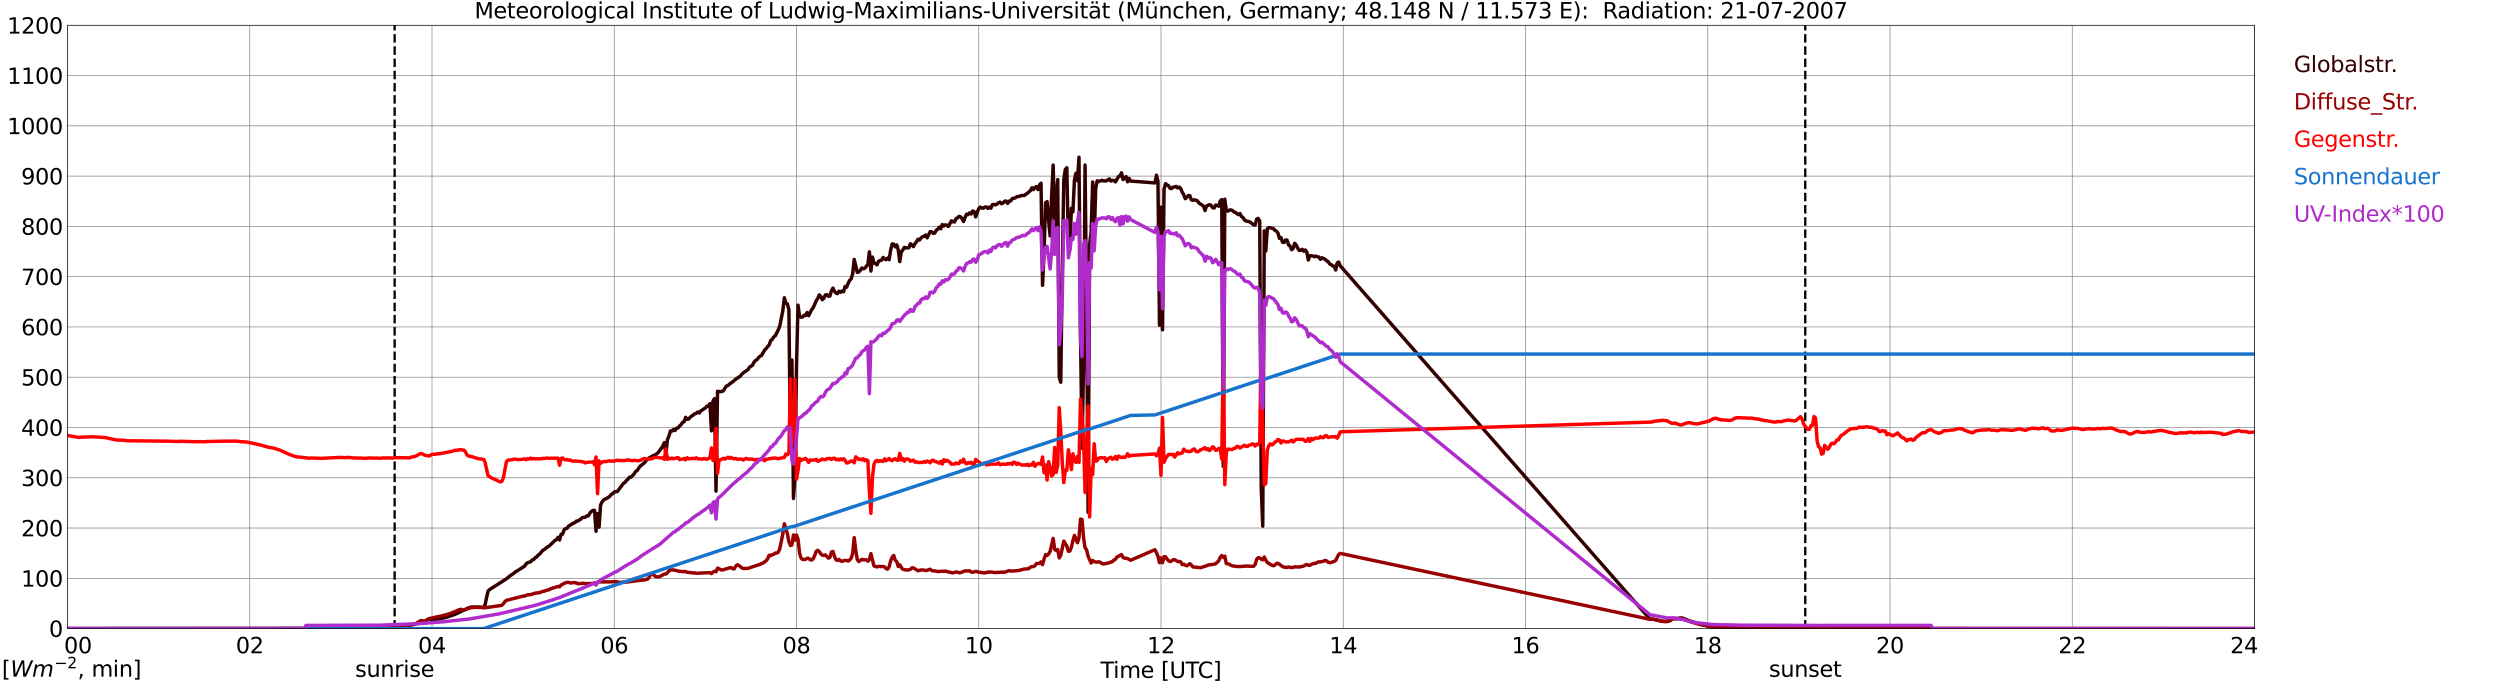 <?xml version="1.0" encoding="utf-8" standalone="no"?>
<!DOCTYPE svg PUBLIC "-//W3C//DTD SVG 1.1//EN"
  "http://www.w3.org/Graphics/SVG/1.1/DTD/svg11.dtd">
<svg xmlns:xlink="http://www.w3.org/1999/xlink" width="1085.4pt" height="296.64pt" viewBox="0 0 1085.4 296.64" xmlns="http://www.w3.org/2000/svg" version="1.1">
 <defs>
  <style type="text/css">*{stroke-linejoin: round; stroke-linecap: butt}</style>
 </defs>
 <g id="figure_1">
  <g id="patch_1">
   <path d="M 0 296.64 
L 1085.4 296.64 
L 1085.4 0 
L 0 0 
z
" style="fill: #ffffff"/>
  </g>
  <g id="axes_1">
   <g id="patch_2">
    <path d="M 29.306 272.909 
L 978.814 272.909 
L 978.814 10.976 
L 29.306 10.976 
z
" style="fill: #ffffff"/>
   </g>
   <g id="patch_3">
    <path d="M 978.814 272.909 
L 978.814 272.909 
L 978.814 10.976 
L 978.814 10.976 
z
" clip-path="url(#p2124630bc7)" style="fill: #d3d3d3; opacity: 0.25; stroke: #d3d3d3; stroke-linejoin: miter"/>
   </g>
   <g id="matplotlib.axis_1">
    <g id="xtick_1">
     <g id="line2d_1">
      <path d="M 29.306 272.909 
L 29.306 10.976 
" clip-path="url(#p2124630bc7)" style="fill: none; stroke: #808080; stroke-width: 0.3; stroke-linecap: square"/>
     </g>
     <g id="line2d_2"/>
     <g id="text_1">
      <!--    00 -->
      <g transform="translate(18.733 283.627) scale(0.095 -0.095)">
       <defs>
        <path id="DejaVuSans-20" transform="scale(0.016)"/>
        <path id="DejaVuSans-30" d="M 2034 4250 
Q 1547 4250 1301 3770 
Q 1056 3291 1056 2328 
Q 1056 1369 1301 889 
Q 1547 409 2034 409 
Q 2525 409 2770 889 
Q 3016 1369 3016 2328 
Q 3016 3291 2770 3770 
Q 2525 4250 2034 4250 
z
M 2034 4750 
Q 2819 4750 3233 4129 
Q 3647 3509 3647 2328 
Q 3647 1150 3233 529 
Q 2819 -91 2034 -91 
Q 1250 -91 836 529 
Q 422 1150 422 2328 
Q 422 3509 836 4129 
Q 1250 4750 2034 4750 
z
" transform="scale(0.016)"/>
       </defs>
       <use xlink:href="#DejaVuSans-20"/>
       <use xlink:href="#DejaVuSans-20" transform="translate(31.787 0)"/>
       <use xlink:href="#DejaVuSans-20" transform="translate(63.574 0)"/>
       <use xlink:href="#DejaVuSans-30" transform="translate(95.361 0)"/>
       <use xlink:href="#DejaVuSans-30" transform="translate(158.984 0)"/>
      </g>
     </g>
    </g>
    <g id="xtick_2">
     <g id="line2d_3">
      <path d="M 108.431 272.909 
L 108.431 10.976 
" clip-path="url(#p2124630bc7)" style="fill: none; stroke: #808080; stroke-width: 0.3; stroke-linecap: square"/>
     </g>
     <g id="line2d_4"/>
     <g id="text_2">
      <!-- 02 -->
      <g transform="translate(102.387 283.627) scale(0.095 -0.095)">
       <defs>
        <path id="DejaVuSans-32" d="M 1228 531 
L 3431 531 
L 3431 0 
L 469 0 
L 469 531 
Q 828 903 1448 1529 
Q 2069 2156 2228 2338 
Q 2531 2678 2651 2914 
Q 2772 3150 2772 3378 
Q 2772 3750 2511 3984 
Q 2250 4219 1831 4219 
Q 1534 4219 1204 4116 
Q 875 4013 500 3803 
L 500 4441 
Q 881 4594 1212 4672 
Q 1544 4750 1819 4750 
Q 2544 4750 2975 4387 
Q 3406 4025 3406 3419 
Q 3406 3131 3298 2873 
Q 3191 2616 2906 2266 
Q 2828 2175 2409 1742 
Q 1991 1309 1228 531 
z
" transform="scale(0.016)"/>
       </defs>
       <use xlink:href="#DejaVuSans-30"/>
       <use xlink:href="#DejaVuSans-32" transform="translate(63.623 0)"/>
      </g>
     </g>
    </g>
    <g id="xtick_3">
     <g id="line2d_5">
      <path d="M 187.557 272.909 
L 187.557 10.976 
" clip-path="url(#p2124630bc7)" style="fill: none; stroke: #808080; stroke-width: 0.3; stroke-linecap: square"/>
     </g>
     <g id="line2d_6"/>
     <g id="text_3">
      <!-- 04 -->
      <g transform="translate(181.513 283.627) scale(0.095 -0.095)">
       <defs>
        <path id="DejaVuSans-34" d="M 2419 4116 
L 825 1625 
L 2419 1625 
L 2419 4116 
z
M 2253 4666 
L 3047 4666 
L 3047 1625 
L 3713 1625 
L 3713 1100 
L 3047 1100 
L 3047 0 
L 2419 0 
L 2419 1100 
L 313 1100 
L 313 1709 
L 2253 4666 
z
" transform="scale(0.016)"/>
       </defs>
       <use xlink:href="#DejaVuSans-30"/>
       <use xlink:href="#DejaVuSans-34" transform="translate(63.623 0)"/>
      </g>
     </g>
    </g>
    <g id="xtick_4">
     <g id="line2d_7">
      <path d="M 266.683 272.909 
L 266.683 10.976 
" clip-path="url(#p2124630bc7)" style="fill: none; stroke: #808080; stroke-width: 0.3; stroke-linecap: square"/>
     </g>
     <g id="line2d_8"/>
     <g id="text_4">
      <!-- 06 -->
      <g transform="translate(260.638 283.627) scale(0.095 -0.095)">
       <defs>
        <path id="DejaVuSans-36" d="M 2113 2584 
Q 1688 2584 1439 2293 
Q 1191 2003 1191 1497 
Q 1191 994 1439 701 
Q 1688 409 2113 409 
Q 2538 409 2786 701 
Q 3034 994 3034 1497 
Q 3034 2003 2786 2293 
Q 2538 2584 2113 2584 
z
M 3366 4563 
L 3366 3988 
Q 3128 4100 2886 4159 
Q 2644 4219 2406 4219 
Q 1781 4219 1451 3797 
Q 1122 3375 1075 2522 
Q 1259 2794 1537 2939 
Q 1816 3084 2150 3084 
Q 2853 3084 3261 2657 
Q 3669 2231 3669 1497 
Q 3669 778 3244 343 
Q 2819 -91 2113 -91 
Q 1303 -91 875 529 
Q 447 1150 447 2328 
Q 447 3434 972 4092 
Q 1497 4750 2381 4750 
Q 2619 4750 2861 4703 
Q 3103 4656 3366 4563 
z
" transform="scale(0.016)"/>
       </defs>
       <use xlink:href="#DejaVuSans-30"/>
       <use xlink:href="#DejaVuSans-36" transform="translate(63.623 0)"/>
      </g>
     </g>
    </g>
    <g id="xtick_5">
     <g id="line2d_9">
      <path d="M 345.808 272.909 
L 345.808 10.976 
" clip-path="url(#p2124630bc7)" style="fill: none; stroke: #808080; stroke-width: 0.3; stroke-linecap: square"/>
     </g>
     <g id="line2d_10"/>
     <g id="text_5">
      <!-- 08 -->
      <g transform="translate(339.764 283.627) scale(0.095 -0.095)">
       <defs>
        <path id="DejaVuSans-38" d="M 2034 2216 
Q 1584 2216 1326 1975 
Q 1069 1734 1069 1313 
Q 1069 891 1326 650 
Q 1584 409 2034 409 
Q 2484 409 2743 651 
Q 3003 894 3003 1313 
Q 3003 1734 2745 1975 
Q 2488 2216 2034 2216 
z
M 1403 2484 
Q 997 2584 770 2862 
Q 544 3141 544 3541 
Q 544 4100 942 4425 
Q 1341 4750 2034 4750 
Q 2731 4750 3128 4425 
Q 3525 4100 3525 3541 
Q 3525 3141 3298 2862 
Q 3072 2584 2669 2484 
Q 3125 2378 3379 2068 
Q 3634 1759 3634 1313 
Q 3634 634 3220 271 
Q 2806 -91 2034 -91 
Q 1263 -91 848 271 
Q 434 634 434 1313 
Q 434 1759 690 2068 
Q 947 2378 1403 2484 
z
M 1172 3481 
Q 1172 3119 1398 2916 
Q 1625 2713 2034 2713 
Q 2441 2713 2670 2916 
Q 2900 3119 2900 3481 
Q 2900 3844 2670 4047 
Q 2441 4250 2034 4250 
Q 1625 4250 1398 4047 
Q 1172 3844 1172 3481 
z
" transform="scale(0.016)"/>
       </defs>
       <use xlink:href="#DejaVuSans-30"/>
       <use xlink:href="#DejaVuSans-38" transform="translate(63.623 0)"/>
      </g>
     </g>
    </g>
    <g id="xtick_6">
     <g id="line2d_11">
      <path d="M 424.934 272.909 
L 424.934 10.976 
" clip-path="url(#p2124630bc7)" style="fill: none; stroke: #808080; stroke-width: 0.3; stroke-linecap: square"/>
     </g>
     <g id="line2d_12"/>
     <g id="text_6">
      <!-- 10 -->
      <g transform="translate(418.89 283.627) scale(0.095 -0.095)">
       <defs>
        <path id="DejaVuSans-31" d="M 794 531 
L 1825 531 
L 1825 4091 
L 703 3866 
L 703 4441 
L 1819 4666 
L 2450 4666 
L 2450 531 
L 3481 531 
L 3481 0 
L 794 0 
L 794 531 
z
" transform="scale(0.016)"/>
       </defs>
       <use xlink:href="#DejaVuSans-31"/>
       <use xlink:href="#DejaVuSans-30" transform="translate(63.623 0)"/>
      </g>
     </g>
    </g>
    <g id="xtick_7">
     <g id="line2d_13">
      <path d="M 504.06 272.909 
L 504.06 10.976 
" clip-path="url(#p2124630bc7)" style="fill: none; stroke: #808080; stroke-width: 0.3; stroke-linecap: square"/>
     </g>
     <g id="line2d_14"/>
     <g id="text_7">
      <!-- 12 -->
      <g transform="translate(498.015 283.627) scale(0.095 -0.095)">
       <use xlink:href="#DejaVuSans-31"/>
       <use xlink:href="#DejaVuSans-32" transform="translate(63.623 0)"/>
      </g>
     </g>
    </g>
    <g id="xtick_8">
     <g id="line2d_15">
      <path d="M 583.185 272.909 
L 583.185 10.976 
" clip-path="url(#p2124630bc7)" style="fill: none; stroke: #808080; stroke-width: 0.3; stroke-linecap: square"/>
     </g>
     <g id="line2d_16"/>
     <g id="text_8">
      <!-- 14 -->
      <g transform="translate(577.141 283.627) scale(0.095 -0.095)">
       <use xlink:href="#DejaVuSans-31"/>
       <use xlink:href="#DejaVuSans-34" transform="translate(63.623 0)"/>
      </g>
     </g>
    </g>
    <g id="xtick_9">
     <g id="line2d_17">
      <path d="M 662.311 272.909 
L 662.311 10.976 
" clip-path="url(#p2124630bc7)" style="fill: none; stroke: #808080; stroke-width: 0.3; stroke-linecap: square"/>
     </g>
     <g id="line2d_18"/>
     <g id="text_9">
      <!-- 16 -->
      <g transform="translate(656.267 283.627) scale(0.095 -0.095)">
       <use xlink:href="#DejaVuSans-31"/>
       <use xlink:href="#DejaVuSans-36" transform="translate(63.623 0)"/>
      </g>
     </g>
    </g>
    <g id="xtick_10">
     <g id="line2d_19">
      <path d="M 741.437 272.909 
L 741.437 10.976 
" clip-path="url(#p2124630bc7)" style="fill: none; stroke: #808080; stroke-width: 0.3; stroke-linecap: square"/>
     </g>
     <g id="line2d_20"/>
     <g id="text_10">
      <!-- 18 -->
      <g transform="translate(735.392 283.627) scale(0.095 -0.095)">
       <use xlink:href="#DejaVuSans-31"/>
       <use xlink:href="#DejaVuSans-38" transform="translate(63.623 0)"/>
      </g>
     </g>
    </g>
    <g id="xtick_11">
     <g id="line2d_21">
      <path d="M 820.562 272.909 
L 820.562 10.976 
" clip-path="url(#p2124630bc7)" style="fill: none; stroke: #808080; stroke-width: 0.3; stroke-linecap: square"/>
     </g>
     <g id="line2d_22"/>
     <g id="text_11">
      <!-- 20 -->
      <g transform="translate(814.518 283.627) scale(0.095 -0.095)">
       <use xlink:href="#DejaVuSans-32"/>
       <use xlink:href="#DejaVuSans-30" transform="translate(63.623 0)"/>
      </g>
     </g>
    </g>
    <g id="xtick_12">
     <g id="line2d_23">
      <path d="M 899.688 272.909 
L 899.688 10.976 
" clip-path="url(#p2124630bc7)" style="fill: none; stroke: #808080; stroke-width: 0.3; stroke-linecap: square"/>
     </g>
     <g id="line2d_24"/>
     <g id="text_12">
      <!-- 22 -->
      <g transform="translate(893.644 283.627) scale(0.095 -0.095)">
       <use xlink:href="#DejaVuSans-32"/>
       <use xlink:href="#DejaVuSans-32" transform="translate(63.623 0)"/>
      </g>
     </g>
    </g>
    <g id="xtick_13">
     <g id="line2d_25">
      <path d="M 978.814 272.909 
L 978.814 10.976 
" clip-path="url(#p2124630bc7)" style="fill: none; stroke: #808080; stroke-width: 0.3; stroke-linecap: square"/>
     </g>
     <g id="line2d_26"/>
     <g id="text_13">
      <!-- 24    -->
      <g transform="translate(968.241 283.627) scale(0.095 -0.095)">
       <use xlink:href="#DejaVuSans-32"/>
       <use xlink:href="#DejaVuSans-34" transform="translate(63.623 0)"/>
       <use xlink:href="#DejaVuSans-20" transform="translate(127.246 0)"/>
       <use xlink:href="#DejaVuSans-20" transform="translate(159.033 0)"/>
       <use xlink:href="#DejaVuSans-20" transform="translate(190.82 0)"/>
      </g>
     </g>
    </g>
    <g id="text_14">
     <!-- Time [UTC] -->
     <g transform="translate(477.806 294.322) scale(0.095 -0.095)">
      <defs>
       <path id="DejaVuSans-54" d="M -19 4666 
L 3928 4666 
L 3928 4134 
L 2272 4134 
L 2272 0 
L 1638 0 
L 1638 4134 
L -19 4134 
L -19 4666 
z
" transform="scale(0.016)"/>
       <path id="DejaVuSans-69" d="M 603 3500 
L 1178 3500 
L 1178 0 
L 603 0 
L 603 3500 
z
M 603 4863 
L 1178 4863 
L 1178 4134 
L 603 4134 
L 603 4863 
z
" transform="scale(0.016)"/>
       <path id="DejaVuSans-6d" d="M 3328 2828 
Q 3544 3216 3844 3400 
Q 4144 3584 4550 3584 
Q 5097 3584 5394 3201 
Q 5691 2819 5691 2113 
L 5691 0 
L 5113 0 
L 5113 2094 
Q 5113 2597 4934 2840 
Q 4756 3084 4391 3084 
Q 3944 3084 3684 2787 
Q 3425 2491 3425 1978 
L 3425 0 
L 2847 0 
L 2847 2094 
Q 2847 2600 2669 2842 
Q 2491 3084 2119 3084 
Q 1678 3084 1418 2786 
Q 1159 2488 1159 1978 
L 1159 0 
L 581 0 
L 581 3500 
L 1159 3500 
L 1159 2956 
Q 1356 3278 1631 3431 
Q 1906 3584 2284 3584 
Q 2666 3584 2933 3390 
Q 3200 3197 3328 2828 
z
" transform="scale(0.016)"/>
       <path id="DejaVuSans-65" d="M 3597 1894 
L 3597 1613 
L 953 1613 
Q 991 1019 1311 708 
Q 1631 397 2203 397 
Q 2534 397 2845 478 
Q 3156 559 3463 722 
L 3463 178 
Q 3153 47 2828 -22 
Q 2503 -91 2169 -91 
Q 1331 -91 842 396 
Q 353 884 353 1716 
Q 353 2575 817 3079 
Q 1281 3584 2069 3584 
Q 2775 3584 3186 3129 
Q 3597 2675 3597 1894 
z
M 3022 2063 
Q 3016 2534 2758 2815 
Q 2500 3097 2075 3097 
Q 1594 3097 1305 2825 
Q 1016 2553 972 2059 
L 3022 2063 
z
" transform="scale(0.016)"/>
       <path id="DejaVuSans-5b" d="M 550 4863 
L 1875 4863 
L 1875 4416 
L 1125 4416 
L 1125 -397 
L 1875 -397 
L 1875 -844 
L 550 -844 
L 550 4863 
z
" transform="scale(0.016)"/>
       <path id="DejaVuSans-55" d="M 556 4666 
L 1191 4666 
L 1191 1831 
Q 1191 1081 1462 751 
Q 1734 422 2344 422 
Q 2950 422 3222 751 
Q 3494 1081 3494 1831 
L 3494 4666 
L 4128 4666 
L 4128 1753 
Q 4128 841 3676 375 
Q 3225 -91 2344 -91 
Q 1459 -91 1007 375 
Q 556 841 556 1753 
L 556 4666 
z
" transform="scale(0.016)"/>
       <path id="DejaVuSans-43" d="M 4122 4306 
L 4122 3641 
Q 3803 3938 3442 4084 
Q 3081 4231 2675 4231 
Q 1875 4231 1450 3742 
Q 1025 3253 1025 2328 
Q 1025 1406 1450 917 
Q 1875 428 2675 428 
Q 3081 428 3442 575 
Q 3803 722 4122 1019 
L 4122 359 
Q 3791 134 3420 21 
Q 3050 -91 2638 -91 
Q 1578 -91 968 557 
Q 359 1206 359 2328 
Q 359 3453 968 4101 
Q 1578 4750 2638 4750 
Q 3056 4750 3426 4639 
Q 3797 4528 4122 4306 
z
" transform="scale(0.016)"/>
       <path id="DejaVuSans-5d" d="M 1947 4863 
L 1947 -844 
L 622 -844 
L 622 -397 
L 1369 -397 
L 1369 4416 
L 622 4416 
L 622 4863 
L 1947 4863 
z
" transform="scale(0.016)"/>
      </defs>
      <use xlink:href="#DejaVuSans-54"/>
      <use xlink:href="#DejaVuSans-69" transform="translate(57.959 0)"/>
      <use xlink:href="#DejaVuSans-6d" transform="translate(85.742 0)"/>
      <use xlink:href="#DejaVuSans-65" transform="translate(183.154 0)"/>
      <use xlink:href="#DejaVuSans-20" transform="translate(244.678 0)"/>
      <use xlink:href="#DejaVuSans-5b" transform="translate(276.465 0)"/>
      <use xlink:href="#DejaVuSans-55" transform="translate(315.479 0)"/>
      <use xlink:href="#DejaVuSans-54" transform="translate(388.672 0)"/>
      <use xlink:href="#DejaVuSans-43" transform="translate(443.881 0)"/>
      <use xlink:href="#DejaVuSans-5d" transform="translate(513.705 0)"/>
     </g>
    </g>
   </g>
   <g id="matplotlib.axis_2">
    <g id="ytick_1">
     <g id="line2d_27">
      <path d="M 29.306 272.909 
L 978.814 272.909 
" clip-path="url(#p2124630bc7)" style="fill: none; stroke: #808080; stroke-width: 0.3; stroke-linecap: square"/>
     </g>
     <g id="line2d_28"/>
     <g id="text_15">
      <!-- 0 -->
      <g transform="translate(21.261 276.518) scale(0.095 -0.095)">
       <use xlink:href="#DejaVuSans-30"/>
      </g>
     </g>
    </g>
    <g id="ytick_2">
     <g id="line2d_29">
      <path d="M 29.306 251.081 
L 978.814 251.081 
" clip-path="url(#p2124630bc7)" style="fill: none; stroke: #808080; stroke-width: 0.3; stroke-linecap: square"/>
     </g>
     <g id="line2d_30"/>
     <g id="text_16">
      <!-- 100 -->
      <g transform="translate(9.173 254.69) scale(0.095 -0.095)">
       <use xlink:href="#DejaVuSans-31"/>
       <use xlink:href="#DejaVuSans-30" transform="translate(63.623 0)"/>
       <use xlink:href="#DejaVuSans-30" transform="translate(127.246 0)"/>
      </g>
     </g>
    </g>
    <g id="ytick_3">
     <g id="line2d_31">
      <path d="M 29.306 229.253 
L 978.814 229.253 
" clip-path="url(#p2124630bc7)" style="fill: none; stroke: #808080; stroke-width: 0.3; stroke-linecap: square"/>
     </g>
     <g id="line2d_32"/>
     <g id="text_17">
      <!-- 200 -->
      <g transform="translate(9.173 232.863) scale(0.095 -0.095)">
       <use xlink:href="#DejaVuSans-32"/>
       <use xlink:href="#DejaVuSans-30" transform="translate(63.623 0)"/>
       <use xlink:href="#DejaVuSans-30" transform="translate(127.246 0)"/>
      </g>
     </g>
    </g>
    <g id="ytick_4">
     <g id="line2d_33">
      <path d="M 29.306 207.426 
L 978.814 207.426 
" clip-path="url(#p2124630bc7)" style="fill: none; stroke: #808080; stroke-width: 0.3; stroke-linecap: square"/>
     </g>
     <g id="line2d_34"/>
     <g id="text_18">
      <!-- 300 -->
      <g transform="translate(9.173 211.035) scale(0.095 -0.095)">
       <defs>
        <path id="DejaVuSans-33" d="M 2597 2516 
Q 3050 2419 3304 2112 
Q 3559 1806 3559 1356 
Q 3559 666 3084 287 
Q 2609 -91 1734 -91 
Q 1441 -91 1130 -33 
Q 819 25 488 141 
L 488 750 
Q 750 597 1062 519 
Q 1375 441 1716 441 
Q 2309 441 2620 675 
Q 2931 909 2931 1356 
Q 2931 1769 2642 2001 
Q 2353 2234 1838 2234 
L 1294 2234 
L 1294 2753 
L 1863 2753 
Q 2328 2753 2575 2939 
Q 2822 3125 2822 3475 
Q 2822 3834 2567 4026 
Q 2313 4219 1838 4219 
Q 1578 4219 1281 4162 
Q 984 4106 628 3988 
L 628 4550 
Q 988 4650 1302 4700 
Q 1616 4750 1894 4750 
Q 2613 4750 3031 4423 
Q 3450 4097 3450 3541 
Q 3450 3153 3228 2886 
Q 3006 2619 2597 2516 
z
" transform="scale(0.016)"/>
       </defs>
       <use xlink:href="#DejaVuSans-33"/>
       <use xlink:href="#DejaVuSans-30" transform="translate(63.623 0)"/>
       <use xlink:href="#DejaVuSans-30" transform="translate(127.246 0)"/>
      </g>
     </g>
    </g>
    <g id="ytick_5">
     <g id="line2d_35">
      <path d="M 29.306 185.598 
L 978.814 185.598 
" clip-path="url(#p2124630bc7)" style="fill: none; stroke: #808080; stroke-width: 0.3; stroke-linecap: square"/>
     </g>
     <g id="line2d_36"/>
     <g id="text_19">
      <!-- 400 -->
      <g transform="translate(9.173 189.207) scale(0.095 -0.095)">
       <use xlink:href="#DejaVuSans-34"/>
       <use xlink:href="#DejaVuSans-30" transform="translate(63.623 0)"/>
       <use xlink:href="#DejaVuSans-30" transform="translate(127.246 0)"/>
      </g>
     </g>
    </g>
    <g id="ytick_6">
     <g id="line2d_37">
      <path d="M 29.306 163.77 
L 978.814 163.77 
" clip-path="url(#p2124630bc7)" style="fill: none; stroke: #808080; stroke-width: 0.3; stroke-linecap: square"/>
     </g>
     <g id="line2d_38"/>
     <g id="text_20">
      <!-- 500 -->
      <g transform="translate(9.173 167.379) scale(0.095 -0.095)">
       <defs>
        <path id="DejaVuSans-35" d="M 691 4666 
L 3169 4666 
L 3169 4134 
L 1269 4134 
L 1269 2991 
Q 1406 3038 1543 3061 
Q 1681 3084 1819 3084 
Q 2600 3084 3056 2656 
Q 3513 2228 3513 1497 
Q 3513 744 3044 326 
Q 2575 -91 1722 -91 
Q 1428 -91 1123 -41 
Q 819 9 494 109 
L 494 744 
Q 775 591 1075 516 
Q 1375 441 1709 441 
Q 2250 441 2565 725 
Q 2881 1009 2881 1497 
Q 2881 1984 2565 2268 
Q 2250 2553 1709 2553 
Q 1456 2553 1204 2497 
Q 953 2441 691 2322 
L 691 4666 
z
" transform="scale(0.016)"/>
       </defs>
       <use xlink:href="#DejaVuSans-35"/>
       <use xlink:href="#DejaVuSans-30" transform="translate(63.623 0)"/>
       <use xlink:href="#DejaVuSans-30" transform="translate(127.246 0)"/>
      </g>
     </g>
    </g>
    <g id="ytick_7">
     <g id="line2d_39">
      <path d="M 29.306 141.942 
L 978.814 141.942 
" clip-path="url(#p2124630bc7)" style="fill: none; stroke: #808080; stroke-width: 0.3; stroke-linecap: square"/>
     </g>
     <g id="line2d_40"/>
     <g id="text_21">
      <!-- 600 -->
      <g transform="translate(9.173 145.551) scale(0.095 -0.095)">
       <use xlink:href="#DejaVuSans-36"/>
       <use xlink:href="#DejaVuSans-30" transform="translate(63.623 0)"/>
       <use xlink:href="#DejaVuSans-30" transform="translate(127.246 0)"/>
      </g>
     </g>
    </g>
    <g id="ytick_8">
     <g id="line2d_41">
      <path d="M 29.306 120.114 
L 978.814 120.114 
" clip-path="url(#p2124630bc7)" style="fill: none; stroke: #808080; stroke-width: 0.3; stroke-linecap: square"/>
     </g>
     <g id="line2d_42"/>
     <g id="text_22">
      <!-- 700 -->
      <g transform="translate(9.173 123.724) scale(0.095 -0.095)">
       <defs>
        <path id="DejaVuSans-37" d="M 525 4666 
L 3525 4666 
L 3525 4397 
L 1831 0 
L 1172 0 
L 2766 4134 
L 525 4134 
L 525 4666 
z
" transform="scale(0.016)"/>
       </defs>
       <use xlink:href="#DejaVuSans-37"/>
       <use xlink:href="#DejaVuSans-30" transform="translate(63.623 0)"/>
       <use xlink:href="#DejaVuSans-30" transform="translate(127.246 0)"/>
      </g>
     </g>
    </g>
    <g id="ytick_9">
     <g id="line2d_43">
      <path d="M 29.306 98.287 
L 978.814 98.287 
" clip-path="url(#p2124630bc7)" style="fill: none; stroke: #808080; stroke-width: 0.3; stroke-linecap: square"/>
     </g>
     <g id="line2d_44"/>
     <g id="text_23">
      <!-- 800 -->
      <g transform="translate(9.173 101.896) scale(0.095 -0.095)">
       <use xlink:href="#DejaVuSans-38"/>
       <use xlink:href="#DejaVuSans-30" transform="translate(63.623 0)"/>
       <use xlink:href="#DejaVuSans-30" transform="translate(127.246 0)"/>
      </g>
     </g>
    </g>
    <g id="ytick_10">
     <g id="line2d_45">
      <path d="M 29.306 76.459 
L 978.814 76.459 
" clip-path="url(#p2124630bc7)" style="fill: none; stroke: #808080; stroke-width: 0.3; stroke-linecap: square"/>
     </g>
     <g id="line2d_46"/>
     <g id="text_24">
      <!-- 900 -->
      <g transform="translate(9.173 80.068) scale(0.095 -0.095)">
       <defs>
        <path id="DejaVuSans-39" d="M 703 97 
L 703 672 
Q 941 559 1184 500 
Q 1428 441 1663 441 
Q 2288 441 2617 861 
Q 2947 1281 2994 2138 
Q 2813 1869 2534 1725 
Q 2256 1581 1919 1581 
Q 1219 1581 811 2004 
Q 403 2428 403 3163 
Q 403 3881 828 4315 
Q 1253 4750 1959 4750 
Q 2769 4750 3195 4129 
Q 3622 3509 3622 2328 
Q 3622 1225 3098 567 
Q 2575 -91 1691 -91 
Q 1453 -91 1209 -44 
Q 966 3 703 97 
z
M 1959 2075 
Q 2384 2075 2632 2365 
Q 2881 2656 2881 3163 
Q 2881 3666 2632 3958 
Q 2384 4250 1959 4250 
Q 1534 4250 1286 3958 
Q 1038 3666 1038 3163 
Q 1038 2656 1286 2365 
Q 1534 2075 1959 2075 
z
" transform="scale(0.016)"/>
       </defs>
       <use xlink:href="#DejaVuSans-39"/>
       <use xlink:href="#DejaVuSans-30" transform="translate(63.623 0)"/>
       <use xlink:href="#DejaVuSans-30" transform="translate(127.246 0)"/>
      </g>
     </g>
    </g>
    <g id="ytick_11">
     <g id="line2d_47">
      <path d="M 29.306 54.631 
L 978.814 54.631 
" clip-path="url(#p2124630bc7)" style="fill: none; stroke: #808080; stroke-width: 0.3; stroke-linecap: square"/>
     </g>
     <g id="line2d_48"/>
     <g id="text_25">
      <!-- 1000 -->
      <g transform="translate(3.128 58.24) scale(0.095 -0.095)">
       <use xlink:href="#DejaVuSans-31"/>
       <use xlink:href="#DejaVuSans-30" transform="translate(63.623 0)"/>
       <use xlink:href="#DejaVuSans-30" transform="translate(127.246 0)"/>
       <use xlink:href="#DejaVuSans-30" transform="translate(190.869 0)"/>
      </g>
     </g>
    </g>
    <g id="ytick_12">
     <g id="line2d_49">
      <path d="M 29.306 32.803 
L 978.814 32.803 
" clip-path="url(#p2124630bc7)" style="fill: none; stroke: #808080; stroke-width: 0.3; stroke-linecap: square"/>
     </g>
     <g id="line2d_50"/>
     <g id="text_26">
      <!-- 1100 -->
      <g transform="translate(3.128 36.413) scale(0.095 -0.095)">
       <use xlink:href="#DejaVuSans-31"/>
       <use xlink:href="#DejaVuSans-31" transform="translate(63.623 0)"/>
       <use xlink:href="#DejaVuSans-30" transform="translate(127.246 0)"/>
       <use xlink:href="#DejaVuSans-30" transform="translate(190.869 0)"/>
      </g>
     </g>
    </g>
    <g id="ytick_13">
     <g id="line2d_51">
      <path d="M 29.306 10.976 
L 978.814 10.976 
" clip-path="url(#p2124630bc7)" style="fill: none; stroke: #808080; stroke-width: 0.3; stroke-linecap: square"/>
     </g>
     <g id="line2d_52"/>
     <g id="text_27">
      <!-- 1200 -->
      <g transform="translate(3.128 14.585) scale(0.095 -0.095)">
       <use xlink:href="#DejaVuSans-31"/>
       <use xlink:href="#DejaVuSans-32" transform="translate(63.623 0)"/>
       <use xlink:href="#DejaVuSans-30" transform="translate(127.246 0)"/>
       <use xlink:href="#DejaVuSans-30" transform="translate(190.869 0)"/>
      </g>
     </g>
    </g>
   </g>
   <g id="line2d_53">
    <path d="M 171.336 272.909 
L 171.336 10.976 
" clip-path="url(#p2124630bc7)" style="fill: none; stroke-dasharray: 3.7,1.6; stroke-dashoffset: 0; stroke: #000000"/>
   </g>
   <g id="line2d_54">
    <path d="M 783.769 272.909 
L 783.769 10.976 
" clip-path="url(#p2124630bc7)" style="fill: none; stroke-dasharray: 3.7,1.6; stroke-dashoffset: 0; stroke: #000000"/>
   </g>
   <g id="line2d_55">
    <path d="M 29.306 272.909 
L 167.776 272.8 
L 171.732 272.472 
L 176.348 271.817 
L 178.326 271.407 
L 179.645 271.08 
L 181.623 270.506 
L 182.941 270.137 
L 184.26 269.851 
L 184.92 269.523 
L 185.579 268.991 
L 186.238 268.663 
L 186.898 268.827 
L 187.557 269.154 
L 190.195 268.746 
L 191.513 268.5 
L 193.492 268.089 
L 197.448 266.78 
L 199.426 265.837 
L 203.382 263.914 
L 204.701 263.545 
L 208.657 263.625 
L 209.976 263.75 
L 210.635 262.438 
L 211.295 259.203 
L 211.954 256.542 
L 212.614 255.927 
L 219.867 251.299 
L 221.186 250.193 
L 223.164 248.842 
L 223.823 248.228 
L 224.482 247.901 
L 227.779 245.77 
L 228.439 244.788 
L 229.098 244.297 
L 230.417 243.887 
L 231.076 243.068 
L 231.736 242.946 
L 232.395 242.086 
L 233.054 241.758 
L 233.714 240.938 
L 234.373 240.488 
L 235.692 238.89 
L 236.351 238.563 
L 237.67 237.458 
L 238.329 237.17 
L 239.648 235.902 
L 240.967 234.59 
L 241.626 234.263 
L 242.286 233.281 
L 242.945 234.426 
L 243.604 231.969 
L 244.264 231.888 
L 244.923 230.004 
L 245.583 229.472 
L 246.242 229.349 
L 246.901 228.365 
L 248.22 227.588 
L 248.88 227.097 
L 249.539 226.974 
L 250.198 226.278 
L 250.858 226.195 
L 252.176 225.377 
L 252.836 224.722 
L 254.155 224.517 
L 254.814 223.984 
L 255.473 223.943 
L 256.133 222.714 
L 256.792 222.017 
L 257.451 221.609 
L 258.111 221.568 
L 258.77 230.659 
L 259.43 222.96 
L 260.089 228.858 
L 260.748 219.234 
L 261.408 217.881 
L 262.067 217.062 
L 262.726 216.654 
L 263.386 216.408 
L 264.705 215.506 
L 265.364 214.688 
L 266.023 214.319 
L 266.683 213.622 
L 267.342 213.459 
L 268.002 213.417 
L 270.639 209.896 
L 271.298 209.528 
L 271.958 208.587 
L 272.617 208.135 
L 273.277 207.194 
L 273.936 207.153 
L 275.255 205.841 
L 275.914 204.736 
L 276.573 204.326 
L 277.892 202.442 
L 279.87 200.847 
L 280.53 199.945 
L 281.189 199.454 
L 281.849 198.758 
L 282.508 198.47 
L 283.167 198.02 
L 284.486 197.487 
L 285.805 196.464 
L 287.783 193.637 
L 288.442 192.164 
L 289.102 197.282 
L 289.761 190.893 
L 290.42 189.339 
L 291.08 187.086 
L 291.739 187.167 
L 292.399 186.429 
L 293.058 186.923 
L 293.717 185.899 
L 294.377 185.816 
L 295.036 184.956 
L 295.696 184.382 
L 296.355 183.358 
L 297.014 183.114 
L 297.674 181.189 
L 298.333 182.049 
L 298.992 181.926 
L 299.652 181.147 
L 301.63 179.674 
L 302.289 179.469 
L 302.949 178.855 
L 303.608 179.305 
L 304.267 178.403 
L 306.246 177.094 
L 306.905 176.356 
L 307.564 176.356 
L 308.224 175.249 
L 308.883 187.045 
L 309.543 174.103 
L 310.202 173.08 
L 310.861 213.214 
L 311.521 169.886 
L 312.839 170.05 
L 313.499 169.925 
L 314.158 169.559 
L 314.818 168.371 
L 315.477 167.551 
L 316.136 167.306 
L 316.796 166.691 
L 318.114 165.75 
L 319.433 164.602 
L 321.411 163.333 
L 322.071 162.473 
L 322.73 161.858 
L 324.708 160.507 
L 325.368 159.442 
L 326.686 158.582 
L 327.346 157.272 
L 328.005 156.534 
L 328.665 156.126 
L 329.324 155.266 
L 329.983 154.692 
L 330.643 154.323 
L 331.961 151.99 
L 332.621 151.335 
L 333.28 150.433 
L 333.94 149.778 
L 334.599 147.853 
L 335.258 147.404 
L 335.918 146.297 
L 336.577 145.806 
L 337.896 143.226 
L 338.555 141.506 
L 339.874 134.87 
L 340.533 129.26 
L 341.193 131.635 
L 341.852 131.882 
L 342.512 134.543 
L 343.171 195.235 
L 343.83 156.331 
L 344.49 216.408 
L 345.149 206.334 
L 345.808 159.033 
L 346.468 132.495 
L 347.127 137.328 
L 347.787 137.738 
L 348.446 137.614 
L 349.105 136.837 
L 349.765 137 
L 350.424 135.691 
L 351.083 137.042 
L 352.402 134.42 
L 353.062 133.602 
L 354.38 130.57 
L 355.04 129.588 
L 355.699 128.031 
L 356.359 128.686 
L 357.018 130.12 
L 357.677 129.507 
L 358.337 128.073 
L 358.996 127.909 
L 359.655 128.605 
L 360.315 128.523 
L 360.974 126.231 
L 361.634 125.082 
L 362.293 126.436 
L 362.952 127.213 
L 363.612 127.499 
L 364.271 126.436 
L 364.93 126.927 
L 365.59 126.311 
L 366.249 126.639 
L 366.909 124.386 
L 367.568 124.674 
L 368.227 122.996 
L 368.887 121.725 
L 369.546 121.071 
L 370.206 118.818 
L 370.865 112.634 
L 372.184 118.244 
L 372.843 118.122 
L 373.502 117.384 
L 374.162 116.36 
L 374.821 116.646 
L 375.481 116.443 
L 376.799 114.804 
L 377.459 109.316 
L 378.118 117.672 
L 378.777 111.61 
L 379.437 114.19 
L 380.096 114.354 
L 380.756 115.009 
L 381.415 113.453 
L 382.074 113.125 
L 382.734 112.962 
L 383.393 111.774 
L 384.053 112.429 
L 384.712 112.756 
L 385.371 112.019 
L 386.031 112.715 
L 386.69 108.539 
L 387.349 105.876 
L 388.009 105.998 
L 388.668 107.186 
L 389.328 106.328 
L 389.987 108.498 
L 390.646 113.575 
L 391.306 109.316 
L 391.965 108.579 
L 392.624 107.391 
L 393.284 107.638 
L 394.603 107.555 
L 395.262 105.835 
L 396.581 107.064 
L 397.24 105.754 
L 397.899 105.016 
L 398.559 103.87 
L 399.218 104.198 
L 399.878 103.296 
L 400.537 102.764 
L 401.196 102.6 
L 401.856 102.028 
L 402.515 103.255 
L 403.834 100.594 
L 404.493 100.635 
L 405.153 101.332 
L 405.812 101.207 
L 406.471 99.978 
L 407.131 99.529 
L 407.79 98.627 
L 408.45 99.324 
L 409.109 97.481 
L 409.768 98.136 
L 410.428 97.604 
L 411.087 97.767 
L 411.746 98.341 
L 413.065 95.883 
L 413.725 96.294 
L 414.384 96.375 
L 415.043 95.023 
L 415.703 94.574 
L 416.362 93.958 
L 417.022 94.124 
L 417.681 94.901 
L 418.34 96.172 
L 419 94.41 
L 419.659 92.976 
L 420.318 93.14 
L 420.978 92.404 
L 421.637 92.895 
L 422.297 91.625 
L 422.956 91.952 
L 423.615 94.163 
L 424.275 92.116 
L 424.934 90.56 
L 425.593 89.905 
L 426.253 90.315 
L 426.912 90.396 
L 427.572 89.863 
L 428.231 89.863 
L 428.89 90.479 
L 429.55 89.905 
L 430.209 90.396 
L 430.869 88.84 
L 431.528 88.759 
L 432.187 88.964 
L 432.847 88.595 
L 433.506 88.063 
L 434.165 87.774 
L 434.825 88.431 
L 435.484 88.143 
L 436.144 87.366 
L 436.803 87.283 
L 437.462 88.307 
L 438.122 87.283 
L 438.781 87.283 
L 439.44 86.26 
L 440.759 85.932 
L 441.419 85.441 
L 442.078 85.236 
L 442.737 85.277 
L 443.397 84.867 
L 444.716 84.867 
L 446.034 83.885 
L 447.353 82.78 
L 448.012 81.51 
L 448.672 82.328 
L 449.331 81.305 
L 449.991 81.019 
L 450.65 82.287 
L 451.309 80.322 
L 451.969 79.543 
L 452.628 123.856 
L 453.287 109.727 
L 453.947 88.063 
L 454.606 87.53 
L 455.266 95.761 
L 455.925 102.436 
L 456.584 84.95 
L 457.244 71.681 
L 457.903 100.061 
L 458.563 84.623 
L 459.222 77.948 
L 459.881 163.702 
L 460.541 165.955 
L 461.2 117.139 
L 461.859 77.948 
L 462.519 73.565 
L 463.178 72.827 
L 463.838 106.531 
L 464.497 108.087 
L 465.156 90.437 
L 465.816 91.994 
L 466.475 78.234 
L 467.134 75.204 
L 467.794 78.397 
L 468.453 68.282 
L 469.113 144.782 
L 469.772 194.621 
L 470.431 159.525 
L 471.091 71.681 
L 471.75 132.578 
L 472.409 222.469 
L 473.069 106.081 
L 473.728 100.635 
L 474.388 79.011 
L 475.047 104.567 
L 475.706 81.754 
L 476.366 78.48 
L 477.025 78.808 
L 477.685 78.602 
L 478.344 78.275 
L 479.003 78.52 
L 480.322 78.561 
L 481.641 77.659 
L 482.3 78.602 
L 482.96 78.275 
L 483.619 78.397 
L 484.278 78.971 
L 485.597 76.677 
L 486.256 76.431 
L 486.916 75.04 
L 487.575 77.948 
L 488.894 76.677 
L 489.553 78.93 
L 490.213 77.496 
L 490.872 78.602 
L 501.422 79.421 
L 502.082 76.064 
L 502.741 78.644 
L 503.4 141.218 
L 504.06 89.946 
L 504.719 143.184 
L 505.379 82.165 
L 506.038 79.707 
L 506.697 80.322 
L 507.357 80.65 
L 508.016 81.796 
L 508.675 81.837 
L 509.335 81.224 
L 509.994 81.182 
L 510.654 80.936 
L 511.313 81.591 
L 511.972 81.224 
L 512.632 81.879 
L 513.291 83.474 
L 513.95 84.581 
L 514.61 86.26 
L 515.269 85.688 
L 515.929 84.867 
L 516.588 84.95 
L 517.247 86.792 
L 517.907 86.997 
L 518.566 86.751 
L 519.226 86.914 
L 519.885 87.203 
L 520.544 88.143 
L 521.863 89.003 
L 522.522 89.494 
L 523.182 91.42 
L 523.841 89.455 
L 525.16 88.84 
L 525.819 89.128 
L 526.479 90.191 
L 527.138 90.315 
L 527.797 89.045 
L 528.457 89.167 
L 529.116 89.536 
L 529.776 87.244 
L 530.435 86.67 
L 531.094 202.484 
L 531.754 86.506 
L 532.413 91.339 
L 533.073 91.666 
L 533.732 91.215 
L 534.391 91.134 
L 535.051 91.378 
L 535.71 91.994 
L 536.369 92.199 
L 537.029 92.812 
L 537.688 93.181 
L 538.348 92.69 
L 539.007 94.041 
L 539.666 94.452 
L 540.326 95.515 
L 540.985 95.925 
L 542.304 96.211 
L 542.963 96.58 
L 544.282 97.604 
L 544.941 97.686 
L 545.601 95.148 
L 546.26 94.818 
L 546.919 96.008 
L 547.579 211.822 
L 548.238 228.448 
L 548.898 100.225 
L 549.557 108.947 
L 550.216 99.324 
L 550.876 98.832 
L 551.535 98.874 
L 552.195 99.118 
L 552.854 99.243 
L 553.513 99.978 
L 554.173 100.347 
L 554.832 101.207 
L 555.491 103.501 
L 556.151 103.132 
L 556.81 105.138 
L 557.47 105.302 
L 558.129 104.198 
L 558.788 104.239 
L 559.448 106.367 
L 560.107 106.819 
L 560.766 108.415 
L 561.426 107.924 
L 562.085 105.632 
L 562.745 106.367 
L 563.404 107.718 
L 564.063 108.742 
L 564.723 108.661 
L 565.382 108.251 
L 566.042 109.072 
L 566.701 108.539 
L 567.36 109.439 
L 568.02 112.879 
L 568.679 110.995 
L 569.998 111.119 
L 570.657 111.447 
L 571.317 111.2 
L 571.976 111.486 
L 572.635 111.61 
L 573.295 112.593 
L 573.954 111.896 
L 575.273 112.551 
L 575.932 113.206 
L 576.592 113.575 
L 577.251 114.559 
L 577.91 114.887 
L 578.57 115.419 
L 579.229 115.583 
L 579.889 117.22 
L 580.548 114.149 
L 581.207 113.78 
L 581.867 115.378 
L 716.38 268.827 
L 717.699 268.786 
L 721.655 269.728 
L 723.633 269.728 
L 724.952 269.36 
L 726.271 268.5 
L 726.93 268.458 
L 727.59 268.541 
L 728.909 268.417 
L 729.568 268.294 
L 730.227 268.294 
L 730.887 268.458 
L 733.524 269.565 
L 739.459 271.324 
L 741.437 271.776 
L 742.096 271.857 
L 743.415 272.226 
L 744.734 272.431 
L 748.69 272.594 
L 751.327 272.677 
L 756.602 272.909 
L 978.154 272.909 
L 978.154 272.909 
" clip-path="url(#p2124630bc7)" style="fill: none; stroke: #330000; stroke-width: 1.5; stroke-linecap: square"/>
   </g>
   <g id="line2d_56">
    <path d="M 29.306 272.909 
L 163.819 272.909 
L 164.479 272.708 
L 168.435 272.623 
L 173.051 272.121 
L 174.37 271.953 
L 177.007 271.531 
L 180.304 270.861 
L 181.623 270.106 
L 182.282 269.602 
L 182.941 269.434 
L 184.26 269.685 
L 184.92 269.475 
L 186.238 268.593 
L 188.876 268.006 
L 192.173 267.293 
L 194.81 266.579 
L 198.107 265.278 
L 198.767 264.942 
L 200.085 264.523 
L 200.745 264.817 
L 201.404 264.817 
L 202.063 264.691 
L 204.042 263.892 
L 206.679 263.641 
L 210.635 263.85 
L 217.229 262.927 
L 217.889 262.8 
L 218.548 262.13 
L 219.207 261.207 
L 219.867 260.661 
L 227.12 258.815 
L 227.779 258.771 
L 229.098 258.184 
L 229.757 258.269 
L 231.076 257.974 
L 231.736 257.68 
L 232.395 257.511 
L 234.373 257.302 
L 235.033 256.966 
L 235.692 256.756 
L 236.351 256.673 
L 237.011 256.379 
L 238.329 256.042 
L 238.989 255.623 
L 242.286 254.615 
L 242.945 254.783 
L 243.604 253.945 
L 244.264 253.735 
L 244.923 253.231 
L 246.242 252.853 
L 246.901 252.853 
L 247.561 253.104 
L 249.539 252.936 
L 250.198 253.104 
L 250.858 253.399 
L 252.176 253.358 
L 253.495 253.231 
L 254.155 253.441 
L 254.814 253.358 
L 255.473 253.399 
L 256.133 253.314 
L 256.792 253.399 
L 257.451 253.314 
L 258.111 253.063 
L 258.77 253.86 
L 259.43 252.768 
L 260.089 252.391 
L 260.748 252.644 
L 266.023 252.6 
L 267.342 252.517 
L 268.002 252.6 
L 268.661 252.812 
L 269.32 252.853 
L 271.298 252.685 
L 272.617 252.685 
L 273.277 252.517 
L 274.595 252.391 
L 276.573 252.098 
L 277.892 251.972 
L 279.211 251.804 
L 279.87 251.762 
L 281.189 251.384 
L 281.849 250.629 
L 282.508 249.453 
L 283.167 248.907 
L 284.486 250.249 
L 285.145 250.461 
L 286.464 250.335 
L 288.442 249.202 
L 289.102 249.202 
L 289.761 248.656 
L 290.42 247.857 
L 291.08 247.479 
L 291.739 247.397 
L 292.399 247.438 
L 295.036 248.067 
L 295.696 248.025 
L 296.355 248.193 
L 297.674 248.152 
L 298.333 248.446 
L 300.971 248.739 
L 301.63 248.739 
L 302.289 248.907 
L 303.608 248.824 
L 308.224 248.612 
L 308.883 249.034 
L 309.543 248.361 
L 310.202 248.025 
L 310.861 248.235 
L 311.521 246.683 
L 312.18 246.892 
L 312.839 247.311 
L 313.499 247.521 
L 316.796 246.515 
L 317.455 246.43 
L 318.114 246.934 
L 318.774 246.975 
L 319.433 245.801 
L 320.093 245.214 
L 320.752 245.465 
L 322.071 246.556 
L 322.73 246.809 
L 324.708 246.766 
L 329.983 245.004 
L 331.302 244.415 
L 332.621 243.45 
L 333.28 242.61 
L 333.94 241.058 
L 334.599 241.267 
L 335.258 240.807 
L 335.918 240.68 
L 336.577 240.093 
L 337.236 240.134 
L 337.896 239.715 
L 338.555 238.244 
L 339.874 231.781 
L 340.533 227.415 
L 341.852 231.739 
L 342.512 235.223 
L 343.171 236.819 
L 343.83 236.607 
L 344.49 232.242 
L 345.149 234.509 
L 345.808 232.285 
L 346.468 234.132 
L 347.127 240.134 
L 347.787 242.317 
L 348.446 242.863 
L 349.105 242.946 
L 349.765 242.821 
L 350.424 242.359 
L 351.083 242.4 
L 351.743 243.031 
L 352.402 243.155 
L 353.062 242.568 
L 353.721 241.184 
L 354.38 239.379 
L 355.04 238.916 
L 355.699 239.462 
L 356.359 240.471 
L 357.018 241.016 
L 357.677 241.184 
L 358.337 240.89 
L 359.655 242.317 
L 360.315 241.981 
L 360.974 239.63 
L 361.634 239.421 
L 362.293 241.603 
L 362.952 243.031 
L 363.612 243.323 
L 364.271 242.863 
L 364.93 243.492 
L 365.59 243.745 
L 366.249 243.409 
L 366.909 243.323 
L 367.568 243.367 
L 368.227 243.577 
L 368.887 243.155 
L 369.546 242.317 
L 370.206 240.217 
L 370.865 233.418 
L 371.524 238.875 
L 372.184 242.904 
L 372.843 243.828 
L 374.162 242.863 
L 374.821 243.031 
L 376.14 243.072 
L 376.799 243.66 
L 377.459 242.904 
L 378.118 240.385 
L 379.437 245.674 
L 380.096 245.969 
L 380.756 246.137 
L 381.415 245.884 
L 382.734 246.01 
L 383.393 245.928 
L 384.053 246.137 
L 384.712 246.851 
L 385.371 247.102 
L 386.031 246.096 
L 386.69 243.492 
L 387.349 241.94 
L 388.009 241.141 
L 388.668 243.199 
L 389.328 243.828 
L 389.987 245.928 
L 390.646 245.214 
L 391.306 246.43 
L 391.965 247.102 
L 392.624 247.355 
L 393.943 247.479 
L 394.603 247.397 
L 395.262 247.187 
L 395.921 246.556 
L 396.581 246.556 
L 398.559 247.816 
L 399.878 247.438 
L 401.196 247.521 
L 401.856 247.689 
L 402.515 247.648 
L 403.175 247.311 
L 403.834 247.143 
L 404.493 247.689 
L 405.153 247.857 
L 405.812 247.857 
L 407.131 248.152 
L 408.45 248.067 
L 409.109 247.901 
L 409.768 248.11 
L 410.428 247.901 
L 411.087 248.152 
L 413.725 248.739 
L 415.043 248.32 
L 415.703 248.403 
L 416.362 248.656 
L 417.022 248.612 
L 418.34 248.11 
L 419 247.857 
L 420.318 247.901 
L 420.978 247.816 
L 421.637 248.361 
L 422.297 248.446 
L 423.615 248.067 
L 424.275 248.152 
L 424.934 248.488 
L 425.593 248.446 
L 426.912 248.697 
L 427.572 248.739 
L 428.231 248.488 
L 428.89 248.488 
L 429.55 248.32 
L 430.869 248.403 
L 431.528 248.571 
L 434.165 248.488 
L 434.825 248.361 
L 435.484 248.488 
L 436.144 248.446 
L 438.122 247.733 
L 438.781 247.942 
L 442.078 247.733 
L 444.716 247.06 
L 446.034 246.975 
L 446.694 246.809 
L 447.353 246.264 
L 448.012 245.969 
L 448.672 246.01 
L 449.331 245.633 
L 449.991 244.668 
L 451.309 244.627 
L 451.969 243.954 
L 452.628 245.129 
L 453.287 242.736 
L 453.947 240.807 
L 454.606 241.184 
L 455.266 240.512 
L 455.925 239.379 
L 457.244 233.754 
L 457.903 238.539 
L 458.563 239.002 
L 459.222 238.624 
L 459.881 242.232 
L 460.541 241.099 
L 461.859 234.928 
L 463.178 237.111 
L 463.838 239.336 
L 464.497 239.253 
L 465.156 237.574 
L 465.816 234.76 
L 466.475 232.453 
L 467.794 235.642 
L 468.453 233.418 
L 469.113 225.359 
L 469.772 225.527 
L 470.431 233.377 
L 471.091 237.867 
L 471.75 238.665 
L 472.409 241.477 
L 473.728 244.458 
L 474.388 243.323 
L 475.047 243.869 
L 476.366 244.081 
L 477.025 243.913 
L 477.685 244.081 
L 478.344 244.627 
L 479.003 244.878 
L 481.641 244.332 
L 482.3 243.996 
L 482.96 243.828 
L 483.619 243.155 
L 484.278 242.821 
L 484.938 241.854 
L 486.916 240.763 
L 487.575 242.023 
L 488.235 242.359 
L 488.894 242.359 
L 489.553 242.527 
L 490.872 243.241 
L 501.422 238.665 
L 502.082 239.925 
L 502.741 241.518 
L 503.4 244.29 
L 504.06 242.232 
L 504.719 244.332 
L 505.379 241.645 
L 506.038 241.73 
L 506.697 242.736 
L 507.357 243.492 
L 508.016 243.828 
L 508.675 243.535 
L 509.335 243.031 
L 509.994 242.946 
L 511.313 243.828 
L 511.972 243.745 
L 512.632 243.954 
L 513.291 245.172 
L 513.95 244.919 
L 514.61 245.423 
L 515.269 245.633 
L 515.929 245.255 
L 516.588 244.71 
L 517.247 245.338 
L 517.907 246.137 
L 520.544 246.388 
L 521.204 246.473 
L 523.841 245.633 
L 524.501 245.297 
L 525.16 245.172 
L 525.819 245.214 
L 526.479 245.004 
L 527.138 244.961 
L 527.797 244.751 
L 529.116 243.492 
L 529.776 241.981 
L 530.435 241.184 
L 531.094 241.981 
L 531.754 241.477 
L 532.413 244.668 
L 533.732 244.919 
L 534.391 245.423 
L 535.051 245.674 
L 537.029 245.969 
L 539.007 245.928 
L 540.985 245.759 
L 543.623 245.884 
L 544.282 245.842 
L 544.941 245.046 
L 545.601 242.821 
L 546.26 242.108 
L 546.919 242.232 
L 547.579 242.778 
L 548.238 243.072 
L 548.898 241.813 
L 549.557 243.199 
L 550.216 244.247 
L 550.876 244.583 
L 551.535 245.087 
L 552.854 245.633 
L 553.513 245.338 
L 554.173 244.668 
L 554.832 244.541 
L 556.81 245.969 
L 557.47 246.264 
L 558.788 246.347 
L 559.448 246.179 
L 560.766 246.388 
L 561.426 246.347 
L 562.085 246.096 
L 564.063 246.179 
L 566.042 245.759 
L 566.701 245.338 
L 567.36 245.087 
L 568.02 245.382 
L 568.679 245.465 
L 569.338 245.004 
L 570.657 244.583 
L 571.317 244.583 
L 571.976 244.122 
L 572.635 243.913 
L 573.295 243.954 
L 574.613 243.66 
L 575.273 243.323 
L 575.932 243.492 
L 576.592 244.081 
L 577.251 244.29 
L 577.91 244.205 
L 579.229 243.701 
L 579.889 243.323 
L 581.207 240.722 
L 581.867 240.261 
L 716.38 268.888 
L 717.699 268.847 
L 721.655 269.77 
L 722.974 269.894 
L 723.633 269.894 
L 724.952 269.56 
L 726.271 268.679 
L 726.93 268.637 
L 727.59 268.72 
L 728.909 268.552 
L 729.568 268.469 
L 730.227 268.511 
L 730.887 268.679 
L 734.184 270.021 
L 737.48 270.986 
L 744.734 272.413 
L 746.712 272.372 
L 751.327 272.457 
L 757.262 272.791 
L 759.24 272.749 
L 761.878 272.835 
L 978.154 272.909 
L 978.154 272.909 
" clip-path="url(#p2124630bc7)" style="fill: none; stroke: #990000; stroke-width: 1.5; stroke-linecap: square"/>
   </g>
   <g id="line2d_57">
    <path d="M 29.306 189.055 
L 31.284 189.424 
L 33.921 189.876 
L 35.24 189.8 
L 40.515 189.627 
L 45.79 189.994 
L 50.406 191.015 
L 53.703 191.151 
L 55.022 191.349 
L 70.187 191.52 
L 71.506 191.513 
L 77.441 191.675 
L 78.1 191.581 
L 85.353 191.786 
L 87.331 191.734 
L 87.991 191.795 
L 90.628 191.675 
L 98.541 191.513 
L 101.178 191.524 
L 102.497 191.487 
L 103.156 191.651 
L 103.816 191.605 
L 104.475 191.753 
L 107.113 191.895 
L 113.047 193.172 
L 116.344 194.132 
L 118.982 194.589 
L 121.619 195.47 
L 125.575 197.276 
L 128.213 198.199 
L 129.532 198.432 
L 130.85 198.531 
L 132.829 198.766 
L 133.488 198.801 
L 134.147 198.985 
L 134.807 198.834 
L 139.422 198.993 
L 147.335 198.607 
L 149.313 198.649 
L 149.972 198.716 
L 151.291 198.583 
L 153.269 198.817 
L 157.226 198.891 
L 157.885 198.989 
L 158.544 198.891 
L 159.204 198.998 
L 159.863 198.821 
L 162.501 198.895 
L 163.819 198.858 
L 164.479 198.98 
L 166.457 198.817 
L 167.776 198.856 
L 168.435 198.751 
L 169.094 198.878 
L 169.754 198.804 
L 170.413 198.924 
L 171.073 198.732 
L 174.37 198.697 
L 175.688 198.758 
L 177.007 198.771 
L 177.666 198.812 
L 178.985 198.341 
L 179.645 198.308 
L 180.963 197.834 
L 181.623 197.372 
L 182.282 197.075 
L 182.941 196.918 
L 183.601 197.153 
L 184.26 197.568 
L 186.238 197.987 
L 186.898 197.686 
L 187.557 197.26 
L 188.876 197.228 
L 189.535 197.073 
L 190.854 196.992 
L 196.129 195.972 
L 197.448 195.545 
L 198.107 195.553 
L 198.767 195.379 
L 199.426 195.348 
L 200.085 195.152 
L 200.745 195.377 
L 201.404 195.407 
L 202.063 196.165 
L 202.723 197.518 
L 203.382 197.937 
L 204.701 198.236 
L 207.339 199.041 
L 207.998 199.205 
L 208.657 199.242 
L 209.317 199.415 
L 209.976 199.458 
L 210.635 200.786 
L 211.295 203.985 
L 211.954 206.594 
L 213.273 207.421 
L 217.229 209.25 
L 217.889 208.973 
L 218.548 207.382 
L 219.867 200.452 
L 220.526 199.784 
L 222.504 199.568 
L 223.164 199.301 
L 225.142 199.563 
L 227.12 199.378 
L 227.779 199.194 
L 228.439 199.576 
L 229.098 199.103 
L 229.757 199.343 
L 230.417 198.889 
L 231.076 199.26 
L 231.736 199.039 
L 232.395 199.264 
L 233.054 199.153 
L 234.373 199.251 
L 235.033 199.063 
L 236.351 199.039 
L 237.67 198.834 
L 238.329 199.033 
L 238.989 198.915 
L 240.967 198.941 
L 241.626 198.876 
L 242.286 198.965 
L 242.945 201.999 
L 243.604 199.004 
L 244.264 198.828 
L 244.923 199.476 
L 245.583 199.694 
L 246.242 199.48 
L 246.901 199.832 
L 247.561 199.705 
L 248.22 200.139 
L 248.88 200.235 
L 249.539 200.118 
L 251.517 200.307 
L 252.176 200.34 
L 252.836 200.53 
L 253.495 200.534 
L 254.155 200.999 
L 254.814 200.751 
L 256.133 200.596 
L 256.792 200.635 
L 257.451 200.491 
L 258.111 201.75 
L 258.77 198.417 
L 259.43 214.303 
L 260.089 200.065 
L 260.748 201.124 
L 261.408 200.659 
L 262.067 200.399 
L 263.386 200.36 
L 264.045 200.142 
L 264.705 200.085 
L 265.364 200.257 
L 266.023 200.161 
L 266.683 200.187 
L 267.342 199.936 
L 268.002 199.853 
L 269.98 199.98 
L 271.298 199.965 
L 272.617 199.644 
L 273.936 199.921 
L 274.595 200.019 
L 275.255 199.829 
L 277.233 200.087 
L 278.552 199.642 
L 279.211 199.162 
L 279.87 199.074 
L 281.189 199.356 
L 281.849 199.138 
L 282.508 199.327 
L 283.827 198.762 
L 284.486 198.583 
L 285.145 198.524 
L 287.124 198.865 
L 287.783 198.725 
L 288.442 199.452 
L 289.102 194.859 
L 289.761 199.417 
L 290.42 198.915 
L 291.08 199.199 
L 291.739 198.88 
L 292.399 199.183 
L 294.377 198.644 
L 295.036 199.561 
L 295.696 199.354 
L 296.355 199.351 
L 297.014 199.033 
L 297.674 199.637 
L 298.333 198.714 
L 298.992 199.22 
L 299.652 199.079 
L 300.311 199.098 
L 300.971 198.972 
L 301.63 199.131 
L 302.289 198.769 
L 302.949 199.183 
L 304.927 199.349 
L 305.586 199.065 
L 306.905 199.399 
L 307.564 198.989 
L 308.224 198.902 
L 308.883 194.503 
L 309.543 199.96 
L 310.202 199.286 
L 310.861 185.984 
L 311.521 205.496 
L 312.18 199.771 
L 312.839 199.605 
L 314.158 198.963 
L 314.818 199.301 
L 316.136 198.509 
L 316.796 199 
L 317.455 198.583 
L 318.114 199.089 
L 318.774 199.188 
L 319.433 199.041 
L 320.093 199.351 
L 320.752 199.393 
L 321.411 199.273 
L 322.071 199.389 
L 322.73 199.744 
L 323.39 199.249 
L 324.049 199.039 
L 324.708 199.336 
L 326.686 199.341 
L 327.346 199.607 
L 328.005 199.674 
L 328.665 199.467 
L 329.983 199.454 
L 330.643 199.565 
L 331.302 199.284 
L 331.961 200.032 
L 332.621 199.371 
L 333.28 199.345 
L 333.94 199.109 
L 334.599 199.19 
L 335.258 198.876 
L 335.918 198.939 
L 336.577 198.843 
L 337.896 199.19 
L 338.555 198.902 
L 339.215 198.948 
L 339.874 198.616 
L 340.533 198.627 
L 341.193 197.088 
L 341.852 197.463 
L 342.512 196.664 
L 343.171 164.534 
L 343.83 192.858 
L 344.49 188.852 
L 345.149 164.848 
L 345.808 208.035 
L 346.468 204.389 
L 347.127 199.057 
L 347.787 199.934 
L 348.446 199.384 
L 349.105 199.391 
L 349.765 199.046 
L 350.424 199.792 
L 351.083 200.762 
L 351.743 199.659 
L 352.402 199.836 
L 353.062 199.727 
L 353.721 199.753 
L 354.38 199.417 
L 355.04 200.264 
L 356.359 199.733 
L 357.018 199.255 
L 357.677 199.539 
L 358.337 199.581 
L 358.996 199.162 
L 360.315 199.02 
L 360.974 199.502 
L 361.634 199.039 
L 362.293 198.932 
L 362.952 199.607 
L 363.612 199.325 
L 364.271 199.729 
L 364.93 199.205 
L 365.59 199.629 
L 366.249 199.151 
L 366.909 199.871 
L 367.568 201.026 
L 368.227 200.882 
L 369.546 200.12 
L 370.206 200.292 
L 370.865 200.923 
L 371.524 198.332 
L 372.843 199.461 
L 373.502 199.279 
L 374.162 199.698 
L 374.821 199.199 
L 375.481 200.043 
L 376.14 199.596 
L 376.799 199.993 
L 377.459 213.413 
L 378.118 222.866 
L 378.777 207.266 
L 379.437 201.593 
L 380.096 200.218 
L 380.756 199.875 
L 381.415 200.395 
L 382.074 199.969 
L 382.734 200.262 
L 383.393 200.279 
L 384.053 199.21 
L 384.712 200.043 
L 386.031 199.074 
L 386.69 199.766 
L 387.349 200.006 
L 388.009 199.408 
L 388.668 199.148 
L 389.328 199.781 
L 389.987 199.805 
L 390.646 196.828 
L 391.306 199.685 
L 391.965 199.05 
L 392.624 200.201 
L 393.284 199.306 
L 393.943 199.271 
L 394.603 199.426 
L 395.262 200.233 
L 396.581 199.76 
L 397.24 200.648 
L 397.899 200.473 
L 398.559 200.805 
L 400.537 200.753 
L 401.196 200.384 
L 401.856 200.72 
L 402.515 200.159 
L 403.175 200.412 
L 403.834 200.914 
L 404.493 199.974 
L 405.153 199.779 
L 405.812 200.351 
L 406.471 200.412 
L 407.79 201.113 
L 408.45 200.321 
L 409.109 201.475 
L 409.768 199.561 
L 410.428 200.323 
L 411.087 199.821 
L 412.406 200.644 
L 413.065 201.567 
L 413.725 201.425 
L 414.384 201.501 
L 415.043 200.973 
L 415.703 201.314 
L 416.362 201.248 
L 417.022 200.102 
L 417.681 200.622 
L 418.34 199.356 
L 419 200.871 
L 419.659 201.392 
L 420.318 200.818 
L 420.978 201.065 
L 421.637 200.681 
L 422.297 201.606 
L 422.956 201.558 
L 423.615 199.467 
L 424.275 200.161 
L 424.934 200.524 
L 426.253 201.591 
L 426.912 201.198 
L 427.572 201.026 
L 428.231 201.831 
L 428.89 201.696 
L 429.55 201.676 
L 430.209 201.499 
L 432.187 201.541 
L 432.847 201.405 
L 433.506 200.975 
L 434.165 201.755 
L 435.484 201.512 
L 436.144 201.534 
L 436.803 201.667 
L 437.462 201.205 
L 438.122 201.449 
L 438.781 201.119 
L 439.44 201.659 
L 440.1 200.624 
L 440.759 200.873 
L 441.419 201.65 
L 442.078 201.124 
L 443.397 201.809 
L 444.056 201.958 
L 444.716 201.766 
L 445.375 201.999 
L 446.034 201.571 
L 446.694 202.211 
L 447.353 201.65 
L 448.012 201.905 
L 448.672 200.713 
L 449.331 202.434 
L 449.991 201.632 
L 450.65 201.268 
L 451.309 201.266 
L 451.969 201.567 
L 452.628 198.389 
L 453.287 205.284 
L 453.947 201.853 
L 454.606 208.41 
L 455.266 200.447 
L 455.925 202.84 
L 456.584 206.651 
L 457.244 206.037 
L 457.903 194.257 
L 458.563 205.07 
L 459.222 201.918 
L 459.881 177 
L 460.541 187.298 
L 461.2 200.786 
L 461.859 209.521 
L 462.519 204.053 
L 463.178 204.217 
L 463.838 195.311 
L 464.497 199.181 
L 465.156 203.865 
L 465.816 197.029 
L 466.475 199.522 
L 467.134 200.742 
L 467.794 198.147 
L 468.453 200.742 
L 469.113 173.302 
L 469.772 180.721 
L 470.431 190.516 
L 471.091 213.812 
L 471.75 192.938 
L 472.409 176.242 
L 473.069 224.438 
L 473.728 203.571 
L 474.388 206.072 
L 475.047 192.672 
L 475.706 200.244 
L 476.366 199.941 
L 477.025 198.941 
L 477.685 198.764 
L 478.344 198.729 
L 479.003 198.873 
L 479.663 198.697 
L 480.322 200.373 
L 480.981 199.196 
L 482.3 198.529 
L 482.96 199.356 
L 483.619 199.124 
L 484.278 198.192 
L 484.938 199.43 
L 485.597 197.985 
L 486.916 198.686 
L 487.575 198.391 
L 488.235 198.67 
L 488.894 198.164 
L 489.553 196.99 
L 490.213 198.116 
L 490.872 197.762 
L 501.422 197.077 
L 502.082 197.885 
L 502.741 197.075 
L 503.4 194.545 
L 504.06 206.391 
L 504.719 181.221 
L 505.379 200.692 
L 506.038 198.974 
L 507.357 197.287 
L 508.675 197.361 
L 509.335 197.256 
L 509.994 198.446 
L 511.313 196.575 
L 511.972 197.068 
L 513.291 196.619 
L 513.95 195.01 
L 514.61 195.691 
L 515.269 195.924 
L 516.588 196.051 
L 517.247 195.844 
L 517.907 195.126 
L 518.566 194.914 
L 519.226 195.988 
L 519.885 196.171 
L 520.544 195.874 
L 521.204 195.313 
L 522.522 194.783 
L 523.182 194.351 
L 523.841 195.233 
L 524.501 194.805 
L 525.16 195.617 
L 525.819 194.988 
L 526.479 193.973 
L 527.138 194.44 
L 527.797 195.532 
L 528.457 195.346 
L 529.116 194.693 
L 529.776 194.689 
L 530.435 199.314 
L 531.094 154.131 
L 531.754 210.44 
L 532.413 196.422 
L 533.073 194.979 
L 533.732 194.999 
L 534.391 195.134 
L 535.051 195.132 
L 535.71 194.693 
L 536.369 194.545 
L 537.029 193.796 
L 537.688 193.958 
L 538.348 194.488 
L 540.326 193.312 
L 540.985 193.801 
L 541.644 193.816 
L 542.304 193.283 
L 542.963 193.205 
L 543.623 192.749 
L 544.282 192.825 
L 544.941 193.67 
L 545.601 192.829 
L 546.26 193.052 
L 546.919 192.153 
L 547.579 146.718 
L 548.238 184.683 
L 548.898 210.514 
L 549.557 209.903 
L 550.216 195.422 
L 550.876 193.462 
L 551.535 192.701 
L 552.195 193.189 
L 552.854 192.733 
L 553.513 191.902 
L 554.173 191.605 
L 554.832 190.815 
L 555.491 191.033 
L 556.151 192.338 
L 556.81 191.45 
L 557.47 191.541 
L 558.129 191.845 
L 559.448 191.86 
L 560.766 191.149 
L 561.426 191.884 
L 562.745 190.736 
L 564.063 190.716 
L 564.723 190.817 
L 565.382 190.655 
L 566.042 190.902 
L 566.701 191.603 
L 567.36 191.45 
L 568.02 190.378 
L 568.679 191.635 
L 569.338 190.33 
L 569.998 190.904 
L 570.657 190.356 
L 571.317 190.138 
L 571.976 190.278 
L 572.635 190.158 
L 573.295 189.553 
L 573.954 190.003 
L 574.613 190.003 
L 575.273 189.256 
L 575.932 189.169 
L 576.592 189.917 
L 578.57 189.579 
L 579.229 189.719 
L 579.889 189.52 
L 580.548 190.251 
L 581.207 189.11 
L 581.867 187.477 
L 717.04 183.245 
L 718.358 182.852 
L 719.677 182.789 
L 720.337 182.605 
L 720.996 182.679 
L 721.655 182.446 
L 723.633 182.677 
L 724.293 182.959 
L 725.612 183.705 
L 726.271 183.806 
L 726.93 183.64 
L 729.568 184.485 
L 730.227 184.452 
L 732.205 183.662 
L 733.524 183.515 
L 734.184 183.585 
L 734.843 183.838 
L 736.821 184.076 
L 738.799 183.583 
L 740.118 183.286 
L 741.437 182.937 
L 742.096 182.745 
L 744.074 181.682 
L 744.734 181.603 
L 745.393 181.673 
L 746.052 182.027 
L 746.712 182.116 
L 747.371 182.356 
L 748.031 182.297 
L 749.349 182.413 
L 750.668 182.522 
L 751.327 182.476 
L 751.987 182.295 
L 753.306 181.564 
L 753.965 181.363 
L 755.943 181.35 
L 756.602 181.464 
L 757.262 181.429 
L 758.581 181.538 
L 760.559 181.544 
L 761.878 181.778 
L 763.856 182.016 
L 764.515 182.282 
L 765.174 182.363 
L 765.834 182.564 
L 767.153 182.686 
L 769.79 183.192 
L 771.109 183.245 
L 771.768 182.965 
L 772.428 183.066 
L 773.746 183.013 
L 774.406 182.721 
L 776.384 182.374 
L 777.043 182.413 
L 777.703 182.588 
L 778.362 182.629 
L 779.021 182.817 
L 779.681 182.607 
L 781.659 180.931 
L 782.318 181.741 
L 782.978 183.766 
L 783.637 185.008 
L 784.956 186.436 
L 785.615 186.325 
L 786.275 184.768 
L 786.934 184.583 
L 787.593 180.839 
L 788.253 181.553 
L 788.912 191.43 
L 789.572 193.98 
L 790.231 194.445 
L 790.89 197.166 
L 791.55 196.815 
L 792.209 193.358 
L 793.528 195.021 
L 794.187 194.283 
L 794.847 192.914 
L 795.506 192.351 
L 796.165 192.674 
L 796.825 192.085 
L 797.484 191.022 
L 798.143 190.994 
L 798.803 189.791 
L 799.462 188.994 
L 800.122 188.667 
L 801.44 187.68 
L 802.1 187.043 
L 802.759 186.704 
L 803.419 186.152 
L 804.078 186.161 
L 804.737 186.026 
L 806.056 186.008 
L 807.375 185.379 
L 808.034 185.58 
L 809.353 185.436 
L 810.672 185.257 
L 811.331 185.486 
L 812.65 185.541 
L 813.309 185.836 
L 813.969 185.919 
L 814.628 186.15 
L 815.287 186.56 
L 815.947 187.429 
L 816.606 187.307 
L 817.265 186.953 
L 817.925 187.163 
L 818.584 187.161 
L 819.244 188.767 
L 819.903 188.289 
L 821.881 189.23 
L 822.541 188.763 
L 823.2 188.486 
L 823.859 187.957 
L 825.178 189.424 
L 825.837 189.972 
L 826.497 190.114 
L 827.816 191.4 
L 828.475 190.834 
L 829.134 190.808 
L 829.794 190.594 
L 830.453 191.168 
L 831.112 190.932 
L 831.772 189.981 
L 834.409 187.997 
L 835.069 187.829 
L 835.728 187.933 
L 837.047 186.822 
L 838.366 186.519 
L 839.025 186.848 
L 839.684 187.361 
L 841.663 188.132 
L 842.981 187.728 
L 843.641 187.137 
L 844.3 186.953 
L 844.959 187.027 
L 846.938 186.752 
L 848.256 186.654 
L 850.235 186.045 
L 850.894 186.08 
L 852.213 186.322 
L 852.872 186.816 
L 853.531 186.901 
L 854.191 187.278 
L 856.169 187.883 
L 856.828 187.763 
L 857.488 187.2 
L 858.806 186.894 
L 861.444 186.621 
L 862.103 186.735 
L 862.763 186.525 
L 863.422 186.525 
L 864.741 186.781 
L 865.4 186.746 
L 867.378 186.997 
L 868.697 186.543 
L 871.335 186.656 
L 871.994 186.659 
L 872.653 186.842 
L 873.972 186.8 
L 875.291 186.493 
L 876.61 186.181 
L 877.269 186.294 
L 877.929 186.552 
L 878.588 186.606 
L 879.247 186.866 
L 880.566 186.355 
L 881.225 186.22 
L 881.885 185.964 
L 882.544 185.882 
L 883.204 186.03 
L 883.863 185.956 
L 885.182 186.187 
L 886.5 185.814 
L 887.16 185.772 
L 887.819 186.163 
L 888.479 186.002 
L 889.138 185.986 
L 890.457 187.058 
L 891.775 187.156 
L 892.435 186.977 
L 893.094 186.597 
L 893.754 186.67 
L 894.413 186.897 
L 895.732 186.757 
L 897.051 186.44 
L 898.369 186.135 
L 899.688 185.89 
L 902.326 186.008 
L 903.644 186.429 
L 904.304 186.458 
L 906.941 186.104 
L 908.919 186.281 
L 910.238 186.154 
L 910.898 185.986 
L 911.557 186.126 
L 912.216 186.124 
L 912.876 185.921 
L 913.535 186.058 
L 916.832 185.838 
L 918.151 186.362 
L 918.81 186.707 
L 920.788 187.379 
L 921.448 187.283 
L 922.766 187.412 
L 923.426 187.894 
L 924.745 188.488 
L 925.404 188.359 
L 927.382 187.425 
L 928.041 187.318 
L 929.36 187.711 
L 931.338 187.748 
L 931.998 187.543 
L 933.316 187.44 
L 933.976 187.608 
L 934.635 187.383 
L 935.295 187.335 
L 935.954 187.113 
L 936.613 187.113 
L 937.273 186.927 
L 937.932 186.942 
L 938.592 186.835 
L 939.251 187.06 
L 940.57 187.309 
L 941.229 187.564 
L 942.548 187.802 
L 943.867 188.115 
L 944.526 188.248 
L 947.163 187.844 
L 947.823 188.018 
L 948.482 187.914 
L 949.142 188.012 
L 949.801 187.759 
L 951.12 187.602 
L 952.438 187.892 
L 954.417 187.663 
L 955.076 187.903 
L 955.735 187.588 
L 956.395 187.798 
L 959.692 187.628 
L 964.307 188.143 
L 964.967 188.641 
L 965.626 188.512 
L 966.285 188.584 
L 969.582 187.425 
L 971.561 187.051 
L 972.22 187.036 
L 973.539 187.372 
L 974.198 187.294 
L 974.857 187.433 
L 975.517 187.37 
L 976.176 187.781 
L 978.154 187.61 
L 978.154 187.61 
" clip-path="url(#p2124630bc7)" style="fill: none; stroke: #ff0000; stroke-width: 1.5; stroke-linecap: square"/>
   </g>
   <g id="line2d_58">
    <path d="M 29.306 272.909 
L 209.976 272.909 
L 343.83 228.598 
L 344.49 228.598 
L 471.75 186.471 
L 472.409 186.471 
L 490.872 180.359 
L 501.422 180.141 
L 547.579 164.861 
L 548.238 164.861 
L 581.867 153.729 
L 978.154 153.729 
L 978.154 153.729 
" clip-path="url(#p2124630bc7)" style="fill: none; stroke: #1773cc; stroke-width: 1.5; stroke-linecap: square"/>
   </g>
   <g id="line2d_59">
    <path d="M 29.306 272.909 
L 132.169 272.909 
L 132.829 271.534 
L 165.138 271.425 
L 181.623 270.77 
L 184.92 270.551 
L 192.832 269.918 
L 204.042 268.696 
L 216.57 266.535 
L 232.395 262.803 
L 237.67 261.144 
L 239.648 260.532 
L 242.286 259.616 
L 242.945 259.485 
L 244.264 258.874 
L 248.22 257.258 
L 251.517 255.949 
L 258.111 253.177 
L 258.77 253.897 
L 259.43 252.631 
L 260.089 252.674 
L 260.748 251.801 
L 262.726 250.688 
L 264.705 249.684 
L 266.683 248.571 
L 268.002 247.981 
L 269.98 246.694 
L 271.958 245.471 
L 276.573 242.808 
L 278.552 241.302 
L 280.53 239.993 
L 281.189 239.621 
L 282.508 238.748 
L 286.464 236.304 
L 292.399 231.065 
L 293.058 230.89 
L 293.717 230.192 
L 294.377 229.908 
L 296.355 228.206 
L 297.014 227.813 
L 297.674 227.049 
L 298.333 226.874 
L 298.992 226.416 
L 300.971 224.713 
L 302.289 223.796 
L 302.949 223.294 
L 303.608 223.076 
L 304.267 222.421 
L 306.246 221.112 
L 306.905 220.5 
L 307.564 220.064 
L 308.224 219.322 
L 308.883 222.639 
L 309.543 218.23 
L 310.202 217.728 
L 310.861 225.346 
L 311.521 216.702 
L 312.18 215.873 
L 312.839 215.458 
L 317.455 210.874 
L 318.774 209.696 
L 320.752 207.928 
L 321.411 207.6 
L 322.071 206.793 
L 323.39 205.767 
L 324.708 204.697 
L 325.368 203.868 
L 326.686 202.776 
L 327.346 201.772 
L 328.005 201.205 
L 328.665 200.79 
L 329.324 200.026 
L 330.643 199 
L 333.28 196.01 
L 333.94 195.267 
L 334.599 194.045 
L 335.258 193.914 
L 335.918 192.866 
L 336.577 192.561 
L 337.896 190.465 
L 338.555 189.92 
L 339.215 189.112 
L 340.533 186.907 
L 341.193 186.645 
L 341.852 185.336 
L 342.512 185.62 
L 343.171 186.034 
L 343.83 200.004 
L 344.49 201.51 
L 345.808 190.116 
L 346.468 181.472 
L 347.127 181.472 
L 348.446 180.512 
L 349.105 179.661 
L 349.765 179.508 
L 350.424 178.678 
L 351.083 178.176 
L 351.743 177.456 
L 352.402 176.212 
L 353.062 175.841 
L 353.721 175.011 
L 355.04 174.051 
L 355.699 172.85 
L 356.359 172.108 
L 357.018 172.326 
L 357.677 171.89 
L 358.337 170.449 
L 358.996 169.336 
L 360.315 168.616 
L 361.634 166.455 
L 362.293 166.542 
L 363.612 165.669 
L 364.271 164.578 
L 364.93 164.294 
L 365.59 163.617 
L 366.249 163.443 
L 366.909 161.871 
L 367.568 162.286 
L 368.227 160.059 
L 368.887 159.819 
L 369.546 159.252 
L 370.206 158.379 
L 371.524 155.475 
L 372.184 155.344 
L 372.843 154.471 
L 373.502 153.991 
L 374.162 152.703 
L 375.481 151.83 
L 376.14 150.695 
L 376.799 150.28 
L 377.459 170.886 
L 378.118 148.381 
L 378.777 148.556 
L 379.437 148.272 
L 380.756 147.006 
L 381.415 145.98 
L 382.074 145.478 
L 382.734 145.806 
L 383.393 144.649 
L 384.053 144.802 
L 385.371 143.47 
L 386.031 143.055 
L 386.69 142.117 
L 387.349 140.523 
L 388.009 140.48 
L 388.668 140.087 
L 389.328 139.017 
L 389.987 138.777 
L 390.646 139.541 
L 392.624 136.856 
L 393.284 136.354 
L 393.943 135.59 
L 394.603 135.569 
L 395.262 134.368 
L 395.921 135.132 
L 396.581 135.066 
L 397.24 133.124 
L 397.899 132.513 
L 398.559 131.661 
L 399.218 131.618 
L 399.878 130.221 
L 400.537 129.61 
L 401.196 129.741 
L 401.856 128.867 
L 402.515 129.566 
L 403.175 128.867 
L 403.834 126.925 
L 404.493 126.816 
L 405.153 127.165 
L 405.812 126.445 
L 406.471 124.851 
L 407.131 124.458 
L 407.79 123.236 
L 408.45 123.41 
L 409.109 121.883 
L 409.768 122.428 
L 410.428 121.446 
L 411.087 121.577 
L 411.746 121.228 
L 412.406 120.442 
L 413.065 119.023 
L 413.725 119.045 
L 414.384 118.936 
L 415.043 117.801 
L 415.703 117.364 
L 416.362 116.251 
L 417.022 116.295 
L 417.681 116.709 
L 418.34 117.648 
L 419 115.683 
L 419.659 114.396 
L 420.318 114.177 
L 420.978 113.632 
L 421.637 113.85 
L 422.297 112.671 
L 422.956 112.475 
L 423.615 113.828 
L 424.275 112.977 
L 424.934 110.641 
L 426.253 110.03 
L 426.912 109.441 
L 427.572 109.222 
L 428.231 109.244 
L 428.89 109.855 
L 429.55 108.568 
L 430.209 109.201 
L 430.869 107.629 
L 431.528 107.28 
L 432.187 107.607 
L 432.847 106.734 
L 433.506 106.254 
L 434.165 106.145 
L 434.825 106.952 
L 436.144 105.49 
L 436.803 105.315 
L 437.462 106.887 
L 438.122 105.424 
L 438.781 105.228 
L 439.44 104.246 
L 440.759 103.7 
L 441.419 103.067 
L 442.078 103.111 
L 443.397 102.565 
L 444.056 102.172 
L 444.716 102.39 
L 445.375 102.041 
L 446.034 101.343 
L 446.694 101.081 
L 447.353 100.339 
L 448.012 99.378 
L 448.672 100.142 
L 449.331 99.356 
L 449.991 98.767 
L 450.65 100.142 
L 451.309 98.505 
L 451.969 100.491 
L 452.628 117.277 
L 453.287 111.383 
L 453.947 107.345 
L 454.606 106.952 
L 455.925 116.797 
L 456.584 109.528 
L 457.244 95.973 
L 457.903 110.445 
L 458.563 99.203 
L 459.222 98.811 
L 459.881 149.735 
L 460.541 143.143 
L 461.2 128.103 
L 461.859 95.798 
L 462.519 96.584 
L 463.178 95.536 
L 463.838 111.929 
L 464.497 108.699 
L 465.156 103.482 
L 465.816 103.94 
L 466.475 97.043 
L 467.134 101.692 
L 467.794 96.322 
L 468.453 92.24 
L 469.113 147.486 
L 469.772 154.821 
L 470.431 106.101 
L 471.091 104.464 
L 471.75 119.722 
L 472.409 166.673 
L 473.069 113.959 
L 473.728 116.426 
L 474.388 97.086 
L 475.047 108.895 
L 475.706 97.916 
L 476.366 95.056 
L 477.025 95.253 
L 477.685 94.838 
L 478.344 94.62 
L 479.663 94.62 
L 480.322 94.991 
L 480.981 94.139 
L 481.641 94.161 
L 482.3 95.209 
L 482.96 94.445 
L 483.619 95.646 
L 484.278 96.257 
L 484.938 94.838 
L 485.597 94.467 
L 486.256 97.697 
L 486.916 94.03 
L 487.575 97.174 
L 488.235 94.03 
L 488.894 93.834 
L 489.553 96.06 
L 490.213 94.161 
L 490.872 95.318 
L 501.422 100.928 
L 502.082 98.636 
L 502.741 100.666 
L 503.4 125.877 
L 504.06 102.587 
L 504.719 134.019 
L 505.379 102.63 
L 506.038 100.513 
L 506.697 100.535 
L 507.357 100.164 
L 508.016 101.343 
L 508.675 101.299 
L 509.994 101.648 
L 510.654 101.059 
L 511.313 102.434 
L 511.972 102.15 
L 513.291 103.656 
L 514.61 106.712 
L 515.269 105.883 
L 515.929 105.73 
L 516.588 106.145 
L 517.247 107.607 
L 517.907 107.214 
L 519.226 107.673 
L 519.885 108 
L 520.544 109.135 
L 522.522 111.121 
L 523.182 113.413 
L 523.841 111.274 
L 524.501 112.082 
L 525.16 111.733 
L 525.819 112.278 
L 526.479 114.068 
L 527.138 113.544 
L 527.797 112.584 
L 528.457 113.61 
L 529.116 114.985 
L 529.776 114.003 
L 530.435 114.09 
L 531.094 168.376 
L 531.754 117.626 
L 532.413 116.753 
L 533.073 117.08 
L 533.732 116.644 
L 534.391 116.753 
L 535.71 117.735 
L 536.369 117.997 
L 537.029 118.848 
L 537.688 119.198 
L 538.348 118.979 
L 539.007 120.42 
L 539.666 120.747 
L 540.326 121.97 
L 542.304 122.472 
L 544.282 124.72 
L 544.941 125.069 
L 545.601 124.742 
L 546.26 125.157 
L 546.919 127.056 
L 547.579 175.12 
L 548.238 177.216 
L 548.898 130.286 
L 549.557 132.534 
L 550.216 129.129 
L 550.876 128.715 
L 551.535 128.998 
L 552.195 129.435 
L 552.854 129.61 
L 554.173 131.378 
L 554.832 132.251 
L 555.491 134.412 
L 556.151 133.8 
L 556.81 135.809 
L 557.47 135.961 
L 558.129 135.416 
L 558.788 135.787 
L 559.448 137.14 
L 560.107 138.079 
L 560.766 139.716 
L 561.426 139.454 
L 562.085 137.97 
L 562.745 138.624 
L 564.063 141.418 
L 565.382 141.44 
L 566.042 142.291 
L 566.701 142.379 
L 567.36 143.623 
L 568.02 146.177 
L 568.679 144.845 
L 570.657 146.199 
L 571.317 146.744 
L 571.976 147.53 
L 572.635 148.076 
L 573.295 148.84 
L 573.954 148.534 
L 575.932 150.411 
L 576.592 150.564 
L 577.251 151.677 
L 577.91 152.027 
L 579.229 153.62 
L 579.889 155.126 
L 580.548 153.598 
L 581.207 154.886 
L 581.867 157.047 
L 716.38 266.884 
L 723.633 268.238 
L 726.271 268.238 
L 730.887 269.023 
L 733.524 269.809 
L 736.162 270.311 
L 742.756 271.075 
L 745.393 271.228 
L 752.646 271.337 
L 755.284 271.425 
L 787.593 271.534 
L 790.89 271.555 
L 792.868 271.534 
L 838.366 271.534 
L 839.025 272.909 
L 978.154 272.909 
L 978.154 272.909 
" clip-path="url(#p2124630bc7)" style="fill: none; stroke: #b02bcc; stroke-width: 1.5; stroke-linecap: square"/>
   </g>
   <g id="patch_4">
    <path d="M 29.306 272.909 
L 29.306 10.976 
" style="fill: none; stroke: #000000; stroke-width: 0.3; stroke-linejoin: miter; stroke-linecap: square"/>
   </g>
   <g id="patch_5">
    <path d="M 978.814 272.909 
L 978.814 10.976 
" style="fill: none; stroke: #000000; stroke-width: 0.3; stroke-linejoin: miter; stroke-linecap: square"/>
   </g>
   <g id="patch_6">
    <path d="M 29.306 272.909 
L 978.814 272.909 
" style="fill: none; stroke: #000000; stroke-width: 0.3; stroke-linejoin: miter; stroke-linecap: square"/>
   </g>
   <g id="patch_7">
    <path d="M 29.306 10.976 
L 978.814 10.976 
" style="fill: none; stroke: #000000; stroke-width: 0.3; stroke-linejoin: miter; stroke-linecap: square"/>
   </g>
   <g id="text_28">
    <!-- sunrise -->
    <g transform="translate(154.172 293.863) scale(0.095 -0.095)">
     <defs>
      <path id="DejaVuSans-73" d="M 2834 3397 
L 2834 2853 
Q 2591 2978 2328 3040 
Q 2066 3103 1784 3103 
Q 1356 3103 1142 2972 
Q 928 2841 928 2578 
Q 928 2378 1081 2264 
Q 1234 2150 1697 2047 
L 1894 2003 
Q 2506 1872 2764 1633 
Q 3022 1394 3022 966 
Q 3022 478 2636 193 
Q 2250 -91 1575 -91 
Q 1294 -91 989 -36 
Q 684 19 347 128 
L 347 722 
Q 666 556 975 473 
Q 1284 391 1588 391 
Q 1994 391 2212 530 
Q 2431 669 2431 922 
Q 2431 1156 2273 1281 
Q 2116 1406 1581 1522 
L 1381 1569 
Q 847 1681 609 1914 
Q 372 2147 372 2553 
Q 372 3047 722 3315 
Q 1072 3584 1716 3584 
Q 2034 3584 2315 3537 
Q 2597 3491 2834 3397 
z
" transform="scale(0.016)"/>
      <path id="DejaVuSans-75" d="M 544 1381 
L 544 3500 
L 1119 3500 
L 1119 1403 
Q 1119 906 1312 657 
Q 1506 409 1894 409 
Q 2359 409 2629 706 
Q 2900 1003 2900 1516 
L 2900 3500 
L 3475 3500 
L 3475 0 
L 2900 0 
L 2900 538 
Q 2691 219 2414 64 
Q 2138 -91 1772 -91 
Q 1169 -91 856 284 
Q 544 659 544 1381 
z
M 1991 3584 
L 1991 3584 
z
" transform="scale(0.016)"/>
      <path id="DejaVuSans-6e" d="M 3513 2113 
L 3513 0 
L 2938 0 
L 2938 2094 
Q 2938 2591 2744 2837 
Q 2550 3084 2163 3084 
Q 1697 3084 1428 2787 
Q 1159 2491 1159 1978 
L 1159 0 
L 581 0 
L 581 3500 
L 1159 3500 
L 1159 2956 
Q 1366 3272 1645 3428 
Q 1925 3584 2291 3584 
Q 2894 3584 3203 3211 
Q 3513 2838 3513 2113 
z
" transform="scale(0.016)"/>
      <path id="DejaVuSans-72" d="M 2631 2963 
Q 2534 3019 2420 3045 
Q 2306 3072 2169 3072 
Q 1681 3072 1420 2755 
Q 1159 2438 1159 1844 
L 1159 0 
L 581 0 
L 581 3500 
L 1159 3500 
L 1159 2956 
Q 1341 3275 1631 3429 
Q 1922 3584 2338 3584 
Q 2397 3584 2469 3576 
Q 2541 3569 2628 3553 
L 2631 2963 
z
" transform="scale(0.016)"/>
     </defs>
     <use xlink:href="#DejaVuSans-73"/>
     <use xlink:href="#DejaVuSans-75" transform="translate(52.1 0)"/>
     <use xlink:href="#DejaVuSans-6e" transform="translate(115.479 0)"/>
     <use xlink:href="#DejaVuSans-72" transform="translate(178.857 0)"/>
     <use xlink:href="#DejaVuSans-69" transform="translate(219.971 0)"/>
     <use xlink:href="#DejaVuSans-73" transform="translate(247.754 0)"/>
     <use xlink:href="#DejaVuSans-65" transform="translate(299.854 0)"/>
    </g>
   </g>
   <g id="text_29">
    <!-- sunset -->
    <g transform="translate(768.015 293.863) scale(0.095 -0.095)">
     <defs>
      <path id="DejaVuSans-74" d="M 1172 4494 
L 1172 3500 
L 2356 3500 
L 2356 3053 
L 1172 3053 
L 1172 1153 
Q 1172 725 1289 603 
Q 1406 481 1766 481 
L 2356 481 
L 2356 0 
L 1766 0 
Q 1100 0 847 248 
Q 594 497 594 1153 
L 594 3053 
L 172 3053 
L 172 3500 
L 594 3500 
L 594 4494 
L 1172 4494 
z
" transform="scale(0.016)"/>
     </defs>
     <use xlink:href="#DejaVuSans-73"/>
     <use xlink:href="#DejaVuSans-75" transform="translate(52.1 0)"/>
     <use xlink:href="#DejaVuSans-6e" transform="translate(115.479 0)"/>
     <use xlink:href="#DejaVuSans-73" transform="translate(178.857 0)"/>
     <use xlink:href="#DejaVuSans-65" transform="translate(230.957 0)"/>
     <use xlink:href="#DejaVuSans-74" transform="translate(292.48 0)"/>
    </g>
   </g>
   <g id="text_30">
    <!-- [$Wm^{-2}$, min] -->
    <g transform="translate(0.821 293.863) scale(0.095 -0.095)">
     <defs>
      <path id="DejaVuSans-Oblique-57" d="M 616 4666 
L 1228 4666 
L 1453 697 
L 3213 4666 
L 3916 4666 
L 4147 697 
L 5888 4666 
L 6528 4666 
L 4453 0 
L 3659 0 
L 3444 3891 
L 1697 0 
L 903 0 
L 616 4666 
z
" transform="scale(0.016)"/>
      <path id="DejaVuSans-Oblique-6d" d="M 5747 2113 
L 5338 0 
L 4763 0 
L 5166 2094 
Q 5191 2228 5203 2325 
Q 5216 2422 5216 2491 
Q 5216 2772 5059 2928 
Q 4903 3084 4622 3084 
Q 4203 3084 3875 2770 
Q 3547 2456 3450 1953 
L 3066 0 
L 2491 0 
L 2900 2094 
Q 2925 2209 2937 2307 
Q 2950 2406 2950 2484 
Q 2950 2769 2794 2926 
Q 2638 3084 2363 3084 
Q 1938 3084 1609 2770 
Q 1281 2456 1184 1953 
L 800 0 
L 225 0 
L 909 3500 
L 1484 3500 
L 1375 2956 
Q 1609 3263 1923 3423 
Q 2238 3584 2597 3584 
Q 2978 3584 3223 3384 
Q 3469 3184 3519 2828 
Q 3781 3197 4126 3390 
Q 4472 3584 4856 3584 
Q 5306 3584 5551 3325 
Q 5797 3066 5797 2591 
Q 5797 2488 5784 2364 
Q 5772 2241 5747 2113 
z
" transform="scale(0.016)"/>
      <path id="DejaVuSans-2212" d="M 678 2272 
L 4684 2272 
L 4684 1741 
L 678 1741 
L 678 2272 
z
" transform="scale(0.016)"/>
      <path id="DejaVuSans-2c" d="M 750 794 
L 1409 794 
L 1409 256 
L 897 -744 
L 494 -744 
L 750 256 
L 750 794 
z
" transform="scale(0.016)"/>
     </defs>
     <use xlink:href="#DejaVuSans-5b" transform="translate(0 0.766)"/>
     <use xlink:href="#DejaVuSans-Oblique-57" transform="translate(39.014 0.766)"/>
     <use xlink:href="#DejaVuSans-Oblique-6d" transform="translate(137.891 0.766)"/>
     <use xlink:href="#DejaVuSans-2212" transform="translate(239.953 39.047) scale(0.7)"/>
     <use xlink:href="#DejaVuSans-32" transform="translate(298.605 39.047) scale(0.7)"/>
     <use xlink:href="#DejaVuSans-2c" transform="translate(345.875 0.766)"/>
     <use xlink:href="#DejaVuSans-20" transform="translate(377.663 0.766)"/>
     <use xlink:href="#DejaVuSans-6d" transform="translate(409.45 0.766)"/>
     <use xlink:href="#DejaVuSans-69" transform="translate(506.862 0.766)"/>
     <use xlink:href="#DejaVuSans-6e" transform="translate(534.645 0.766)"/>
     <use xlink:href="#DejaVuSans-5d" transform="translate(598.024 0.766)"/>
    </g>
   </g>
   <g id="text_31">
    <!-- Globalstr. -->
    <g style="fill: #330000" transform="translate(995.905 31.291) scale(0.095 -0.095)">
     <defs>
      <path id="DejaVuSans-47" d="M 3809 666 
L 3809 1919 
L 2778 1919 
L 2778 2438 
L 4434 2438 
L 4434 434 
Q 4069 175 3628 42 
Q 3188 -91 2688 -91 
Q 1594 -91 976 548 
Q 359 1188 359 2328 
Q 359 3472 976 4111 
Q 1594 4750 2688 4750 
Q 3144 4750 3555 4637 
Q 3966 4525 4313 4306 
L 4313 3634 
Q 3963 3931 3569 4081 
Q 3175 4231 2741 4231 
Q 1884 4231 1454 3753 
Q 1025 3275 1025 2328 
Q 1025 1384 1454 906 
Q 1884 428 2741 428 
Q 3075 428 3337 486 
Q 3600 544 3809 666 
z
" transform="scale(0.016)"/>
      <path id="DejaVuSans-6c" d="M 603 4863 
L 1178 4863 
L 1178 0 
L 603 0 
L 603 4863 
z
" transform="scale(0.016)"/>
      <path id="DejaVuSans-6f" d="M 1959 3097 
Q 1497 3097 1228 2736 
Q 959 2375 959 1747 
Q 959 1119 1226 758 
Q 1494 397 1959 397 
Q 2419 397 2687 759 
Q 2956 1122 2956 1747 
Q 2956 2369 2687 2733 
Q 2419 3097 1959 3097 
z
M 1959 3584 
Q 2709 3584 3137 3096 
Q 3566 2609 3566 1747 
Q 3566 888 3137 398 
Q 2709 -91 1959 -91 
Q 1206 -91 779 398 
Q 353 888 353 1747 
Q 353 2609 779 3096 
Q 1206 3584 1959 3584 
z
" transform="scale(0.016)"/>
      <path id="DejaVuSans-62" d="M 3116 1747 
Q 3116 2381 2855 2742 
Q 2594 3103 2138 3103 
Q 1681 3103 1420 2742 
Q 1159 2381 1159 1747 
Q 1159 1113 1420 752 
Q 1681 391 2138 391 
Q 2594 391 2855 752 
Q 3116 1113 3116 1747 
z
M 1159 2969 
Q 1341 3281 1617 3432 
Q 1894 3584 2278 3584 
Q 2916 3584 3314 3078 
Q 3713 2572 3713 1747 
Q 3713 922 3314 415 
Q 2916 -91 2278 -91 
Q 1894 -91 1617 61 
Q 1341 213 1159 525 
L 1159 0 
L 581 0 
L 581 4863 
L 1159 4863 
L 1159 2969 
z
" transform="scale(0.016)"/>
      <path id="DejaVuSans-61" d="M 2194 1759 
Q 1497 1759 1228 1600 
Q 959 1441 959 1056 
Q 959 750 1161 570 
Q 1363 391 1709 391 
Q 2188 391 2477 730 
Q 2766 1069 2766 1631 
L 2766 1759 
L 2194 1759 
z
M 3341 1997 
L 3341 0 
L 2766 0 
L 2766 531 
Q 2569 213 2275 61 
Q 1981 -91 1556 -91 
Q 1019 -91 701 211 
Q 384 513 384 1019 
Q 384 1609 779 1909 
Q 1175 2209 1959 2209 
L 2766 2209 
L 2766 2266 
Q 2766 2663 2505 2880 
Q 2244 3097 1772 3097 
Q 1472 3097 1187 3025 
Q 903 2953 641 2809 
L 641 3341 
Q 956 3463 1253 3523 
Q 1550 3584 1831 3584 
Q 2591 3584 2966 3190 
Q 3341 2797 3341 1997 
z
" transform="scale(0.016)"/>
      <path id="DejaVuSans-2e" d="M 684 794 
L 1344 794 
L 1344 0 
L 684 0 
L 684 794 
z
" transform="scale(0.016)"/>
     </defs>
     <use xlink:href="#DejaVuSans-47"/>
     <use xlink:href="#DejaVuSans-6c" transform="translate(77.49 0)"/>
     <use xlink:href="#DejaVuSans-6f" transform="translate(105.273 0)"/>
     <use xlink:href="#DejaVuSans-62" transform="translate(166.455 0)"/>
     <use xlink:href="#DejaVuSans-61" transform="translate(229.932 0)"/>
     <use xlink:href="#DejaVuSans-6c" transform="translate(291.211 0)"/>
     <use xlink:href="#DejaVuSans-73" transform="translate(318.994 0)"/>
     <use xlink:href="#DejaVuSans-74" transform="translate(371.094 0)"/>
     <use xlink:href="#DejaVuSans-72" transform="translate(410.303 0)"/>
     <use xlink:href="#DejaVuSans-2e" transform="translate(442.291 0)"/>
    </g>
   </g>
   <g id="text_32">
    <!-- Diffuse_Str. -->
    <g style="fill: #990000" transform="translate(995.905 47.531) scale(0.095 -0.095)">
     <defs>
      <path id="DejaVuSans-44" d="M 1259 4147 
L 1259 519 
L 2022 519 
Q 2988 519 3436 956 
Q 3884 1394 3884 2338 
Q 3884 3275 3436 3711 
Q 2988 4147 2022 4147 
L 1259 4147 
z
M 628 4666 
L 1925 4666 
Q 3281 4666 3915 4102 
Q 4550 3538 4550 2338 
Q 4550 1131 3912 565 
Q 3275 0 1925 0 
L 628 0 
L 628 4666 
z
" transform="scale(0.016)"/>
      <path id="DejaVuSans-66" d="M 2375 4863 
L 2375 4384 
L 1825 4384 
Q 1516 4384 1395 4259 
Q 1275 4134 1275 3809 
L 1275 3500 
L 2222 3500 
L 2222 3053 
L 1275 3053 
L 1275 0 
L 697 0 
L 697 3053 
L 147 3053 
L 147 3500 
L 697 3500 
L 697 3744 
Q 697 4328 969 4595 
Q 1241 4863 1831 4863 
L 2375 4863 
z
" transform="scale(0.016)"/>
      <path id="DejaVuSans-5f" d="M 3263 -1063 
L 3263 -1509 
L -63 -1509 
L -63 -1063 
L 3263 -1063 
z
" transform="scale(0.016)"/>
      <path id="DejaVuSans-53" d="M 3425 4513 
L 3425 3897 
Q 3066 4069 2747 4153 
Q 2428 4238 2131 4238 
Q 1616 4238 1336 4038 
Q 1056 3838 1056 3469 
Q 1056 3159 1242 3001 
Q 1428 2844 1947 2747 
L 2328 2669 
Q 3034 2534 3370 2195 
Q 3706 1856 3706 1288 
Q 3706 609 3251 259 
Q 2797 -91 1919 -91 
Q 1588 -91 1214 -16 
Q 841 59 441 206 
L 441 856 
Q 825 641 1194 531 
Q 1563 422 1919 422 
Q 2459 422 2753 634 
Q 3047 847 3047 1241 
Q 3047 1584 2836 1778 
Q 2625 1972 2144 2069 
L 1759 2144 
Q 1053 2284 737 2584 
Q 422 2884 422 3419 
Q 422 4038 858 4394 
Q 1294 4750 2059 4750 
Q 2388 4750 2728 4690 
Q 3069 4631 3425 4513 
z
" transform="scale(0.016)"/>
     </defs>
     <use xlink:href="#DejaVuSans-44"/>
     <use xlink:href="#DejaVuSans-69" transform="translate(77.002 0)"/>
     <use xlink:href="#DejaVuSans-66" transform="translate(104.785 0)"/>
     <use xlink:href="#DejaVuSans-66" transform="translate(139.99 0)"/>
     <use xlink:href="#DejaVuSans-75" transform="translate(175.195 0)"/>
     <use xlink:href="#DejaVuSans-73" transform="translate(238.574 0)"/>
     <use xlink:href="#DejaVuSans-65" transform="translate(290.674 0)"/>
     <use xlink:href="#DejaVuSans-5f" transform="translate(352.197 0)"/>
     <use xlink:href="#DejaVuSans-53" transform="translate(402.197 0)"/>
     <use xlink:href="#DejaVuSans-74" transform="translate(465.674 0)"/>
     <use xlink:href="#DejaVuSans-72" transform="translate(504.883 0)"/>
     <use xlink:href="#DejaVuSans-2e" transform="translate(536.871 0)"/>
    </g>
   </g>
   <g id="text_33">
    <!-- Gegenstr. -->
    <g style="fill: #ff0000" transform="translate(995.905 63.771) scale(0.095 -0.095)">
     <defs>
      <path id="DejaVuSans-67" d="M 2906 1791 
Q 2906 2416 2648 2759 
Q 2391 3103 1925 3103 
Q 1463 3103 1205 2759 
Q 947 2416 947 1791 
Q 947 1169 1205 825 
Q 1463 481 1925 481 
Q 2391 481 2648 825 
Q 2906 1169 2906 1791 
z
M 3481 434 
Q 3481 -459 3084 -895 
Q 2688 -1331 1869 -1331 
Q 1566 -1331 1297 -1286 
Q 1028 -1241 775 -1147 
L 775 -588 
Q 1028 -725 1275 -790 
Q 1522 -856 1778 -856 
Q 2344 -856 2625 -561 
Q 2906 -266 2906 331 
L 2906 616 
Q 2728 306 2450 153 
Q 2172 0 1784 0 
Q 1141 0 747 490 
Q 353 981 353 1791 
Q 353 2603 747 3093 
Q 1141 3584 1784 3584 
Q 2172 3584 2450 3431 
Q 2728 3278 2906 2969 
L 2906 3500 
L 3481 3500 
L 3481 434 
z
" transform="scale(0.016)"/>
     </defs>
     <use xlink:href="#DejaVuSans-47"/>
     <use xlink:href="#DejaVuSans-65" transform="translate(77.49 0)"/>
     <use xlink:href="#DejaVuSans-67" transform="translate(139.014 0)"/>
     <use xlink:href="#DejaVuSans-65" transform="translate(202.49 0)"/>
     <use xlink:href="#DejaVuSans-6e" transform="translate(264.014 0)"/>
     <use xlink:href="#DejaVuSans-73" transform="translate(327.393 0)"/>
     <use xlink:href="#DejaVuSans-74" transform="translate(379.492 0)"/>
     <use xlink:href="#DejaVuSans-72" transform="translate(418.701 0)"/>
     <use xlink:href="#DejaVuSans-2e" transform="translate(450.689 0)"/>
    </g>
   </g>
   <g id="text_34">
    <!-- Sonnendauer -->
    <g style="fill: #1773cc" transform="translate(995.905 80.01) scale(0.095 -0.095)">
     <defs>
      <path id="DejaVuSans-64" d="M 2906 2969 
L 2906 4863 
L 3481 4863 
L 3481 0 
L 2906 0 
L 2906 525 
Q 2725 213 2448 61 
Q 2172 -91 1784 -91 
Q 1150 -91 751 415 
Q 353 922 353 1747 
Q 353 2572 751 3078 
Q 1150 3584 1784 3584 
Q 2172 3584 2448 3432 
Q 2725 3281 2906 2969 
z
M 947 1747 
Q 947 1113 1208 752 
Q 1469 391 1925 391 
Q 2381 391 2643 752 
Q 2906 1113 2906 1747 
Q 2906 2381 2643 2742 
Q 2381 3103 1925 3103 
Q 1469 3103 1208 2742 
Q 947 2381 947 1747 
z
" transform="scale(0.016)"/>
     </defs>
     <use xlink:href="#DejaVuSans-53"/>
     <use xlink:href="#DejaVuSans-6f" transform="translate(63.477 0)"/>
     <use xlink:href="#DejaVuSans-6e" transform="translate(124.658 0)"/>
     <use xlink:href="#DejaVuSans-6e" transform="translate(188.037 0)"/>
     <use xlink:href="#DejaVuSans-65" transform="translate(251.416 0)"/>
     <use xlink:href="#DejaVuSans-6e" transform="translate(312.939 0)"/>
     <use xlink:href="#DejaVuSans-64" transform="translate(376.318 0)"/>
     <use xlink:href="#DejaVuSans-61" transform="translate(439.795 0)"/>
     <use xlink:href="#DejaVuSans-75" transform="translate(501.074 0)"/>
     <use xlink:href="#DejaVuSans-65" transform="translate(564.453 0)"/>
     <use xlink:href="#DejaVuSans-72" transform="translate(625.977 0)"/>
    </g>
   </g>
   <g id="text_35">
    <!-- UV-Index*100 -->
    <g style="fill: #b02bcc" transform="translate(995.905 96.25) scale(0.095 -0.095)">
     <defs>
      <path id="DejaVuSans-56" d="M 1831 0 
L 50 4666 
L 709 4666 
L 2188 738 
L 3669 4666 
L 4325 4666 
L 2547 0 
L 1831 0 
z
" transform="scale(0.016)"/>
      <path id="DejaVuSans-2d" d="M 313 2009 
L 1997 2009 
L 1997 1497 
L 313 1497 
L 313 2009 
z
" transform="scale(0.016)"/>
      <path id="DejaVuSans-49" d="M 628 4666 
L 1259 4666 
L 1259 0 
L 628 0 
L 628 4666 
z
" transform="scale(0.016)"/>
      <path id="DejaVuSans-78" d="M 3513 3500 
L 2247 1797 
L 3578 0 
L 2900 0 
L 1881 1375 
L 863 0 
L 184 0 
L 1544 1831 
L 300 3500 
L 978 3500 
L 1906 2253 
L 2834 3500 
L 3513 3500 
z
" transform="scale(0.016)"/>
      <path id="DejaVuSans-2a" d="M 3009 3897 
L 1888 3291 
L 3009 2681 
L 2828 2375 
L 1778 3009 
L 1778 1831 
L 1422 1831 
L 1422 3009 
L 372 2375 
L 191 2681 
L 1313 3291 
L 191 3897 
L 372 4206 
L 1422 3572 
L 1422 4750 
L 1778 4750 
L 1778 3572 
L 2828 4206 
L 3009 3897 
z
" transform="scale(0.016)"/>
     </defs>
     <use xlink:href="#DejaVuSans-55"/>
     <use xlink:href="#DejaVuSans-56" transform="translate(73.193 0)"/>
     <use xlink:href="#DejaVuSans-2d" transform="translate(135.727 0)"/>
     <use xlink:href="#DejaVuSans-49" transform="translate(171.811 0)"/>
     <use xlink:href="#DejaVuSans-6e" transform="translate(201.303 0)"/>
     <use xlink:href="#DejaVuSans-64" transform="translate(264.682 0)"/>
     <use xlink:href="#DejaVuSans-65" transform="translate(328.158 0)"/>
     <use xlink:href="#DejaVuSans-78" transform="translate(387.932 0)"/>
     <use xlink:href="#DejaVuSans-2a" transform="translate(447.111 0)"/>
     <use xlink:href="#DejaVuSans-31" transform="translate(497.111 0)"/>
     <use xlink:href="#DejaVuSans-30" transform="translate(560.734 0)"/>
     <use xlink:href="#DejaVuSans-30" transform="translate(624.357 0)"/>
    </g>
   </g>
   <g id="text_36">
    <!-- Meteorological Institute of Ludwig-Maximilians-Universität (München, Germany; 48.148 N / 11.573 E):  Radiation: 21-07-2007 -->
    <g transform="translate(206.01 7.976) scale(0.095 -0.095)">
     <defs>
      <path id="DejaVuSans-4d" d="M 628 4666 
L 1569 4666 
L 2759 1491 
L 3956 4666 
L 4897 4666 
L 4897 0 
L 4281 0 
L 4281 4097 
L 3078 897 
L 2444 897 
L 1241 4097 
L 1241 0 
L 628 0 
L 628 4666 
z
" transform="scale(0.016)"/>
      <path id="DejaVuSans-63" d="M 3122 3366 
L 3122 2828 
Q 2878 2963 2633 3030 
Q 2388 3097 2138 3097 
Q 1578 3097 1268 2742 
Q 959 2388 959 1747 
Q 959 1106 1268 751 
Q 1578 397 2138 397 
Q 2388 397 2633 464 
Q 2878 531 3122 666 
L 3122 134 
Q 2881 22 2623 -34 
Q 2366 -91 2075 -91 
Q 1284 -91 818 406 
Q 353 903 353 1747 
Q 353 2603 823 3093 
Q 1294 3584 2113 3584 
Q 2378 3584 2631 3529 
Q 2884 3475 3122 3366 
z
" transform="scale(0.016)"/>
      <path id="DejaVuSans-4c" d="M 628 4666 
L 1259 4666 
L 1259 531 
L 3531 531 
L 3531 0 
L 628 0 
L 628 4666 
z
" transform="scale(0.016)"/>
      <path id="DejaVuSans-77" d="M 269 3500 
L 844 3500 
L 1563 769 
L 2278 3500 
L 2956 3500 
L 3675 769 
L 4391 3500 
L 4966 3500 
L 4050 0 
L 3372 0 
L 2619 2869 
L 1863 0 
L 1184 0 
L 269 3500 
z
" transform="scale(0.016)"/>
      <path id="DejaVuSans-76" d="M 191 3500 
L 800 3500 
L 1894 563 
L 2988 3500 
L 3597 3500 
L 2284 0 
L 1503 0 
L 191 3500 
z
" transform="scale(0.016)"/>
      <path id="DejaVuSans-e4" d="M 2194 1759 
Q 1497 1759 1228 1600 
Q 959 1441 959 1056 
Q 959 750 1161 570 
Q 1363 391 1709 391 
Q 2188 391 2477 730 
Q 2766 1069 2766 1631 
L 2766 1759 
L 2194 1759 
z
M 3341 1997 
L 3341 0 
L 2766 0 
L 2766 531 
Q 2569 213 2275 61 
Q 1981 -91 1556 -91 
Q 1019 -91 701 211 
Q 384 513 384 1019 
Q 384 1609 779 1909 
Q 1175 2209 1959 2209 
L 2766 2209 
L 2766 2266 
Q 2766 2663 2505 2880 
Q 2244 3097 1772 3097 
Q 1472 3097 1187 3025 
Q 903 2953 641 2809 
L 641 3341 
Q 956 3463 1253 3523 
Q 1550 3584 1831 3584 
Q 2591 3584 2966 3190 
Q 3341 2797 3341 1997 
z
M 2150 4850 
L 2784 4850 
L 2784 4219 
L 2150 4219 
L 2150 4850 
z
M 928 4850 
L 1562 4850 
L 1562 4219 
L 928 4219 
L 928 4850 
z
" transform="scale(0.016)"/>
      <path id="DejaVuSans-28" d="M 1984 4856 
Q 1566 4138 1362 3434 
Q 1159 2731 1159 2009 
Q 1159 1288 1364 580 
Q 1569 -128 1984 -844 
L 1484 -844 
Q 1016 -109 783 600 
Q 550 1309 550 2009 
Q 550 2706 781 3412 
Q 1013 4119 1484 4856 
L 1984 4856 
z
" transform="scale(0.016)"/>
      <path id="DejaVuSans-fc" d="M 544 1381 
L 544 3500 
L 1119 3500 
L 1119 1403 
Q 1119 906 1312 657 
Q 1506 409 1894 409 
Q 2359 409 2629 706 
Q 2900 1003 2900 1516 
L 2900 3500 
L 3475 3500 
L 3475 0 
L 2900 0 
L 2900 538 
Q 2691 219 2414 64 
Q 2138 -91 1772 -91 
Q 1169 -91 856 284 
Q 544 659 544 1381 
z
M 1991 3584 
L 1991 3584 
z
M 2278 4850 
L 2912 4850 
L 2912 4219 
L 2278 4219 
L 2278 4850 
z
M 1056 4850 
L 1690 4850 
L 1690 4219 
L 1056 4219 
L 1056 4850 
z
" transform="scale(0.016)"/>
      <path id="DejaVuSans-68" d="M 3513 2113 
L 3513 0 
L 2938 0 
L 2938 2094 
Q 2938 2591 2744 2837 
Q 2550 3084 2163 3084 
Q 1697 3084 1428 2787 
Q 1159 2491 1159 1978 
L 1159 0 
L 581 0 
L 581 4863 
L 1159 4863 
L 1159 2956 
Q 1366 3272 1645 3428 
Q 1925 3584 2291 3584 
Q 2894 3584 3203 3211 
Q 3513 2838 3513 2113 
z
" transform="scale(0.016)"/>
      <path id="DejaVuSans-79" d="M 2059 -325 
Q 1816 -950 1584 -1140 
Q 1353 -1331 966 -1331 
L 506 -1331 
L 506 -850 
L 844 -850 
Q 1081 -850 1212 -737 
Q 1344 -625 1503 -206 
L 1606 56 
L 191 3500 
L 800 3500 
L 1894 763 
L 2988 3500 
L 3597 3500 
L 2059 -325 
z
" transform="scale(0.016)"/>
      <path id="DejaVuSans-3b" d="M 750 3309 
L 1409 3309 
L 1409 2516 
L 750 2516 
L 750 3309 
z
M 750 794 
L 1409 794 
L 1409 256 
L 897 -744 
L 494 -744 
L 750 256 
L 750 794 
z
" transform="scale(0.016)"/>
      <path id="DejaVuSans-4e" d="M 628 4666 
L 1478 4666 
L 3547 763 
L 3547 4666 
L 4159 4666 
L 4159 0 
L 3309 0 
L 1241 3903 
L 1241 0 
L 628 0 
L 628 4666 
z
" transform="scale(0.016)"/>
      <path id="DejaVuSans-2f" d="M 1625 4666 
L 2156 4666 
L 531 -594 
L 0 -594 
L 1625 4666 
z
" transform="scale(0.016)"/>
      <path id="DejaVuSans-45" d="M 628 4666 
L 3578 4666 
L 3578 4134 
L 1259 4134 
L 1259 2753 
L 3481 2753 
L 3481 2222 
L 1259 2222 
L 1259 531 
L 3634 531 
L 3634 0 
L 628 0 
L 628 4666 
z
" transform="scale(0.016)"/>
      <path id="DejaVuSans-29" d="M 513 4856 
L 1013 4856 
Q 1481 4119 1714 3412 
Q 1947 2706 1947 2009 
Q 1947 1309 1714 600 
Q 1481 -109 1013 -844 
L 513 -844 
Q 928 -128 1133 580 
Q 1338 1288 1338 2009 
Q 1338 2731 1133 3434 
Q 928 4138 513 4856 
z
" transform="scale(0.016)"/>
      <path id="DejaVuSans-3a" d="M 750 794 
L 1409 794 
L 1409 0 
L 750 0 
L 750 794 
z
M 750 3309 
L 1409 3309 
L 1409 2516 
L 750 2516 
L 750 3309 
z
" transform="scale(0.016)"/>
      <path id="DejaVuSans-52" d="M 2841 2188 
Q 3044 2119 3236 1894 
Q 3428 1669 3622 1275 
L 4263 0 
L 3584 0 
L 2988 1197 
Q 2756 1666 2539 1819 
Q 2322 1972 1947 1972 
L 1259 1972 
L 1259 0 
L 628 0 
L 628 4666 
L 2053 4666 
Q 2853 4666 3247 4331 
Q 3641 3997 3641 3322 
Q 3641 2881 3436 2590 
Q 3231 2300 2841 2188 
z
M 1259 4147 
L 1259 2491 
L 2053 2491 
Q 2509 2491 2742 2702 
Q 2975 2913 2975 3322 
Q 2975 3731 2742 3939 
Q 2509 4147 2053 4147 
L 1259 4147 
z
" transform="scale(0.016)"/>
     </defs>
     <use xlink:href="#DejaVuSans-4d"/>
     <use xlink:href="#DejaVuSans-65" transform="translate(86.279 0)"/>
     <use xlink:href="#DejaVuSans-74" transform="translate(147.803 0)"/>
     <use xlink:href="#DejaVuSans-65" transform="translate(187.012 0)"/>
     <use xlink:href="#DejaVuSans-6f" transform="translate(248.535 0)"/>
     <use xlink:href="#DejaVuSans-72" transform="translate(309.717 0)"/>
     <use xlink:href="#DejaVuSans-6f" transform="translate(348.58 0)"/>
     <use xlink:href="#DejaVuSans-6c" transform="translate(409.762 0)"/>
     <use xlink:href="#DejaVuSans-6f" transform="translate(437.545 0)"/>
     <use xlink:href="#DejaVuSans-67" transform="translate(498.727 0)"/>
     <use xlink:href="#DejaVuSans-69" transform="translate(562.203 0)"/>
     <use xlink:href="#DejaVuSans-63" transform="translate(589.986 0)"/>
     <use xlink:href="#DejaVuSans-61" transform="translate(644.967 0)"/>
     <use xlink:href="#DejaVuSans-6c" transform="translate(706.246 0)"/>
     <use xlink:href="#DejaVuSans-20" transform="translate(734.029 0)"/>
     <use xlink:href="#DejaVuSans-49" transform="translate(765.816 0)"/>
     <use xlink:href="#DejaVuSans-6e" transform="translate(795.309 0)"/>
     <use xlink:href="#DejaVuSans-73" transform="translate(858.688 0)"/>
     <use xlink:href="#DejaVuSans-74" transform="translate(910.787 0)"/>
     <use xlink:href="#DejaVuSans-69" transform="translate(949.996 0)"/>
     <use xlink:href="#DejaVuSans-74" transform="translate(977.779 0)"/>
     <use xlink:href="#DejaVuSans-75" transform="translate(1016.988 0)"/>
     <use xlink:href="#DejaVuSans-74" transform="translate(1080.367 0)"/>
     <use xlink:href="#DejaVuSans-65" transform="translate(1119.576 0)"/>
     <use xlink:href="#DejaVuSans-20" transform="translate(1181.1 0)"/>
     <use xlink:href="#DejaVuSans-6f" transform="translate(1212.887 0)"/>
     <use xlink:href="#DejaVuSans-66" transform="translate(1274.068 0)"/>
     <use xlink:href="#DejaVuSans-20" transform="translate(1309.273 0)"/>
     <use xlink:href="#DejaVuSans-4c" transform="translate(1341.061 0)"/>
     <use xlink:href="#DejaVuSans-75" transform="translate(1395.023 0)"/>
     <use xlink:href="#DejaVuSans-64" transform="translate(1458.402 0)"/>
     <use xlink:href="#DejaVuSans-77" transform="translate(1521.879 0)"/>
     <use xlink:href="#DejaVuSans-69" transform="translate(1603.666 0)"/>
     <use xlink:href="#DejaVuSans-67" transform="translate(1631.449 0)"/>
     <use xlink:href="#DejaVuSans-2d" transform="translate(1694.926 0)"/>
     <use xlink:href="#DejaVuSans-4d" transform="translate(1731.01 0)"/>
     <use xlink:href="#DejaVuSans-61" transform="translate(1817.289 0)"/>
     <use xlink:href="#DejaVuSans-78" transform="translate(1878.568 0)"/>
     <use xlink:href="#DejaVuSans-69" transform="translate(1937.748 0)"/>
     <use xlink:href="#DejaVuSans-6d" transform="translate(1965.531 0)"/>
     <use xlink:href="#DejaVuSans-69" transform="translate(2062.943 0)"/>
     <use xlink:href="#DejaVuSans-6c" transform="translate(2090.727 0)"/>
     <use xlink:href="#DejaVuSans-69" transform="translate(2118.51 0)"/>
     <use xlink:href="#DejaVuSans-61" transform="translate(2146.293 0)"/>
     <use xlink:href="#DejaVuSans-6e" transform="translate(2207.572 0)"/>
     <use xlink:href="#DejaVuSans-73" transform="translate(2270.951 0)"/>
     <use xlink:href="#DejaVuSans-2d" transform="translate(2323.051 0)"/>
     <use xlink:href="#DejaVuSans-55" transform="translate(2359.135 0)"/>
     <use xlink:href="#DejaVuSans-6e" transform="translate(2432.328 0)"/>
     <use xlink:href="#DejaVuSans-69" transform="translate(2495.707 0)"/>
     <use xlink:href="#DejaVuSans-76" transform="translate(2523.49 0)"/>
     <use xlink:href="#DejaVuSans-65" transform="translate(2582.67 0)"/>
     <use xlink:href="#DejaVuSans-72" transform="translate(2644.193 0)"/>
     <use xlink:href="#DejaVuSans-73" transform="translate(2685.307 0)"/>
     <use xlink:href="#DejaVuSans-69" transform="translate(2737.406 0)"/>
     <use xlink:href="#DejaVuSans-74" transform="translate(2765.189 0)"/>
     <use xlink:href="#DejaVuSans-e4" transform="translate(2804.398 0)"/>
     <use xlink:href="#DejaVuSans-74" transform="translate(2865.678 0)"/>
     <use xlink:href="#DejaVuSans-20" transform="translate(2904.887 0)"/>
     <use xlink:href="#DejaVuSans-28" transform="translate(2936.674 0)"/>
     <use xlink:href="#DejaVuSans-4d" transform="translate(2975.688 0)"/>
     <use xlink:href="#DejaVuSans-fc" transform="translate(3061.967 0)"/>
     <use xlink:href="#DejaVuSans-6e" transform="translate(3125.346 0)"/>
     <use xlink:href="#DejaVuSans-63" transform="translate(3188.725 0)"/>
     <use xlink:href="#DejaVuSans-68" transform="translate(3243.705 0)"/>
     <use xlink:href="#DejaVuSans-65" transform="translate(3307.084 0)"/>
     <use xlink:href="#DejaVuSans-6e" transform="translate(3368.607 0)"/>
     <use xlink:href="#DejaVuSans-2c" transform="translate(3431.986 0)"/>
     <use xlink:href="#DejaVuSans-20" transform="translate(3463.773 0)"/>
     <use xlink:href="#DejaVuSans-47" transform="translate(3495.561 0)"/>
     <use xlink:href="#DejaVuSans-65" transform="translate(3573.051 0)"/>
     <use xlink:href="#DejaVuSans-72" transform="translate(3634.574 0)"/>
     <use xlink:href="#DejaVuSans-6d" transform="translate(3673.938 0)"/>
     <use xlink:href="#DejaVuSans-61" transform="translate(3771.35 0)"/>
     <use xlink:href="#DejaVuSans-6e" transform="translate(3832.629 0)"/>
     <use xlink:href="#DejaVuSans-79" transform="translate(3896.008 0)"/>
     <use xlink:href="#DejaVuSans-3b" transform="translate(3955.188 0)"/>
     <use xlink:href="#DejaVuSans-20" transform="translate(3988.879 0)"/>
     <use xlink:href="#DejaVuSans-34" transform="translate(4020.666 0)"/>
     <use xlink:href="#DejaVuSans-38" transform="translate(4084.289 0)"/>
     <use xlink:href="#DejaVuSans-2e" transform="translate(4147.912 0)"/>
     <use xlink:href="#DejaVuSans-31" transform="translate(4179.699 0)"/>
     <use xlink:href="#DejaVuSans-34" transform="translate(4243.322 0)"/>
     <use xlink:href="#DejaVuSans-38" transform="translate(4306.945 0)"/>
     <use xlink:href="#DejaVuSans-20" transform="translate(4370.568 0)"/>
     <use xlink:href="#DejaVuSans-4e" transform="translate(4402.355 0)"/>
     <use xlink:href="#DejaVuSans-20" transform="translate(4477.16 0)"/>
     <use xlink:href="#DejaVuSans-2f" transform="translate(4508.947 0)"/>
     <use xlink:href="#DejaVuSans-20" transform="translate(4542.639 0)"/>
     <use xlink:href="#DejaVuSans-31" transform="translate(4574.426 0)"/>
     <use xlink:href="#DejaVuSans-31" transform="translate(4638.049 0)"/>
     <use xlink:href="#DejaVuSans-2e" transform="translate(4701.672 0)"/>
     <use xlink:href="#DejaVuSans-35" transform="translate(4733.459 0)"/>
     <use xlink:href="#DejaVuSans-37" transform="translate(4797.082 0)"/>
     <use xlink:href="#DejaVuSans-33" transform="translate(4860.705 0)"/>
     <use xlink:href="#DejaVuSans-20" transform="translate(4924.328 0)"/>
     <use xlink:href="#DejaVuSans-45" transform="translate(4956.115 0)"/>
     <use xlink:href="#DejaVuSans-29" transform="translate(5019.299 0)"/>
     <use xlink:href="#DejaVuSans-3a" transform="translate(5058.312 0)"/>
     <use xlink:href="#DejaVuSans-20" transform="translate(5092.004 0)"/>
     <use xlink:href="#DejaVuSans-20" transform="translate(5123.791 0)"/>
     <use xlink:href="#DejaVuSans-52" transform="translate(5155.578 0)"/>
     <use xlink:href="#DejaVuSans-61" transform="translate(5222.811 0)"/>
     <use xlink:href="#DejaVuSans-64" transform="translate(5284.09 0)"/>
     <use xlink:href="#DejaVuSans-69" transform="translate(5347.566 0)"/>
     <use xlink:href="#DejaVuSans-61" transform="translate(5375.35 0)"/>
     <use xlink:href="#DejaVuSans-74" transform="translate(5436.629 0)"/>
     <use xlink:href="#DejaVuSans-69" transform="translate(5475.838 0)"/>
     <use xlink:href="#DejaVuSans-6f" transform="translate(5503.621 0)"/>
     <use xlink:href="#DejaVuSans-6e" transform="translate(5564.803 0)"/>
     <use xlink:href="#DejaVuSans-3a" transform="translate(5628.182 0)"/>
     <use xlink:href="#DejaVuSans-20" transform="translate(5661.873 0)"/>
     <use xlink:href="#DejaVuSans-32" transform="translate(5693.66 0)"/>
     <use xlink:href="#DejaVuSans-31" transform="translate(5757.283 0)"/>
     <use xlink:href="#DejaVuSans-2d" transform="translate(5820.906 0)"/>
     <use xlink:href="#DejaVuSans-30" transform="translate(5856.99 0)"/>
     <use xlink:href="#DejaVuSans-37" transform="translate(5920.613 0)"/>
     <use xlink:href="#DejaVuSans-2d" transform="translate(5984.236 0)"/>
     <use xlink:href="#DejaVuSans-32" transform="translate(6020.32 0)"/>
     <use xlink:href="#DejaVuSans-30" transform="translate(6083.943 0)"/>
     <use xlink:href="#DejaVuSans-30" transform="translate(6147.566 0)"/>
     <use xlink:href="#DejaVuSans-37" transform="translate(6211.189 0)"/>
    </g>
   </g>
  </g>
 </g>
 <defs>
  <clipPath id="p2124630bc7">
   <rect x="29.306" y="10.976" width="949.508" height="261.933"/>
  </clipPath>
 </defs>
</svg>
